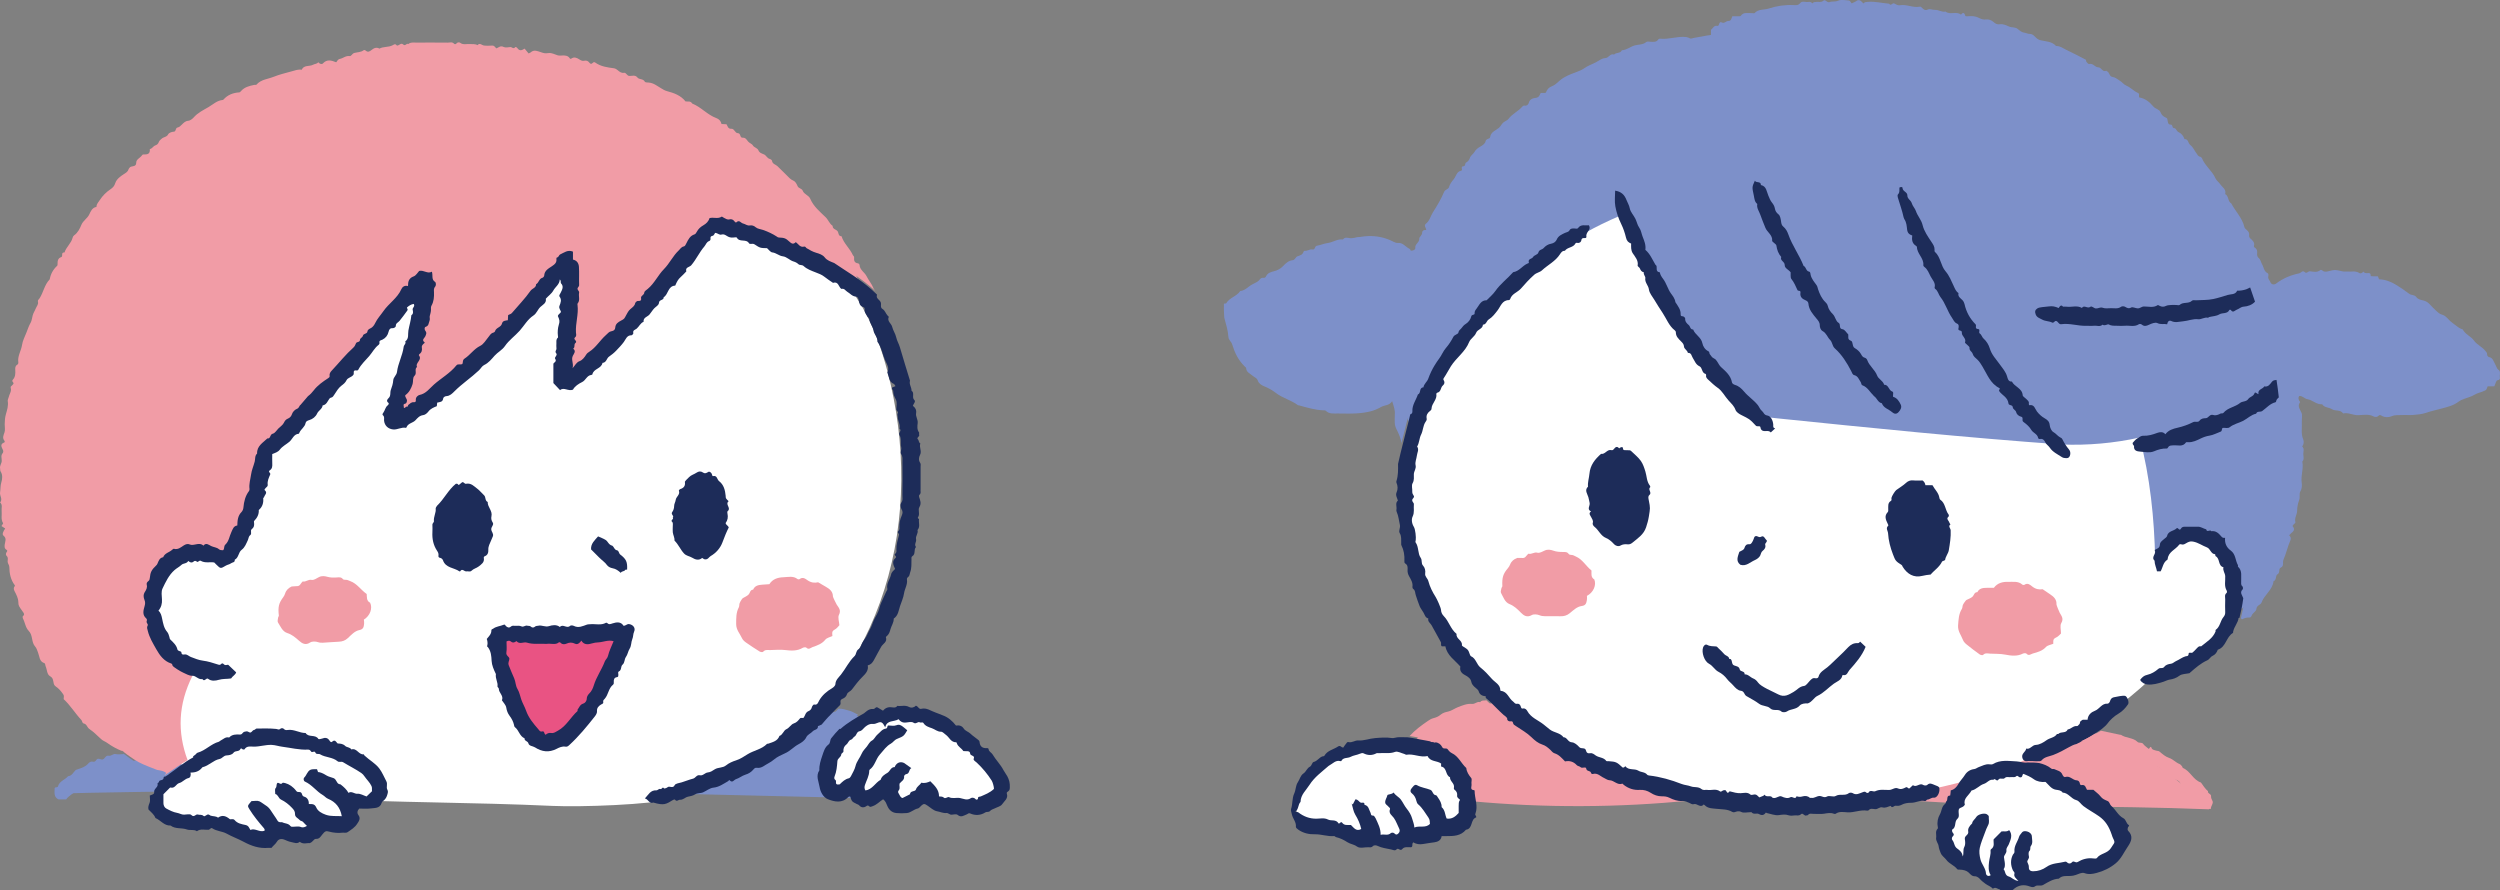 <?xml version="1.0" encoding="UTF-8"?><svg id="_レイヤー_2" xmlns="http://www.w3.org/2000/svg" viewBox="0 0 2049.89 730.06"><rect x="0" y="0" width="2049.89" height="730.06" fill="#808080" stroke="none"/><defs><style>.cls-1{fill:#e95383;}.cls-1,.cls-2,.cls-3,.cls-4,.cls-5{stroke-width:0px;}.cls-2{fill:#7d90c9;}.cls-3{fill:#f19ca6;}.cls-4{fill:#fff;}.cls-5{fill:#1d2c59;}</style></defs><g id="_レイヤー_2-2"><path class="cls-2" d="m168.99,648.55s-111.73,1.47-113.59,2.09c13.6-16.65,35.37-22.08,56.24-27.25,27.29-6.76,46.83,3.65,57.35,25.16Z"/><path class="cls-2" d="m558.68,650.93c38.36-16.12,74.61-36.93,109.61-59.43,6.05-3.89,12.44-7.96,19.62-8.3,7.01-.33,13.66,2.96,19.63,6.64,24.66,15.19,44.04,38.78,54.17,65.92l-203.03-4.82Z"/><path class="cls-4" d="m151.28,628.89c-41.89-33.8-58.79-92.72-56.13-146.48,2.26-45.77,20.52-89.09,39.85-130.65,9.93-21.34,20.3-42.66,34.35-61.55,13.84-18.6,30.99-34.5,48.95-49.16,61.5-50.2,135.03-87.46,213.67-98.31,78.65-10.85,162.45,6.37,225.48,54.65,19.41,14.86,36.85,32.65,49.22,53.74,9.69,16.53,16.11,34.79,21,53.32,15.36,58.33,15.68,121.02-2.41,178.56-18.09,57.54-55.04,109.55-105.35,142.81-19.93,13.18-41.92,23.44-65.19,28.86-22.71,5.29-78.51,7.2-101.8,6.12-130.02-6.01-260.41,1.34-301.62-31.92Z"/><path class="cls-1" d="m512.75,518.38c-32.37,3.71-65.19,3.47-97.5-.69-1.86-.24-3.92-.45-5.44.64-2,1.43-2.1,4.31-1.96,6.77,1.27,21.39,6.38,42.54,15.03,62.15,4.92,11.17,13.23,23.26,25.43,23.41,8.8.11,16.26-6.22,22.3-12.63,21.18-22.47,36.22-50.68,42.15-79.65Z"/><path class="cls-3" d="m153.84,623.38c-8.59-23.25-7.75-45.82,3.98-69.29,4.15-8.3-28.83-20.14-30.62-29.24-3.79-19.18-7.07-40.91,4.4-56.75,12.24-16.9,37.69-19.7,56.73-11.16,12.5-22.63,21.84-47,27.67-72.19,1.09-4.69,2.07-9.48,4.29-13.75,2.61-5.03,6.76-9.05,10.81-13.01,40.98-40.05,78.76-83.37,112.87-129.41,3.22,7.66,1.38,16.4-.5,24.49-7.26,31.23-14.53,62.47-21.79,93.7,54.07-34.87,102.1-79.08,141.85-132.85,2.47,32.35,2.15,64.91-.95,97.21,51.88-30.82,82.84-86.92,129.8-126.48,41.61,10.16,81.09,28.98,115.04,53.08-37.04-86.93-119.92-148.71-210.06-177.07-88.97-27.99-187.86-26.22-273.95,9.64S65.31,176.86,35.41,269.1C-3.29,333.55-.84,415.72,21.35,487.55c9.72,31.48,23.3,62.42,45.14,87.08,21.84,24.66,52.9,42.53,87.35,48.75Z"/><path class="cls-2" d="m687.46,581.18c-.61.6-1.23,1.21-1.83,1.83-1.3,1.35-2.51,2.74-3.86,4.03-2.18,2.09-4.1,4.39-6.06,6.67.13.02.25.05.36.11,3.19,1.9,6.38.78,9.52.95,1.48.08,2.35.71,3.21,1.56,4.57-3.96,9.68-7.16,14.89-10.18-2.51-1.24-5.03-2.91-7.79-3.54-2.57-.58-5.05-1.79-8.44-1.44Z"/><path class="cls-3" d="m716.07,236.06c-1.29-3.37-3.88-6.22-5.47-9.5-1.62-3.35-5.62-5.16-5.82-9.37-.02-.46-.78-1.21-1.26-1.26-3.04-.37-3.4-2.39-3.17-4.82.1-.99-.79-1.35-1.1-2.03-2.45-5.51-7.46-9.47-9.23-15.38-2.82.02-2.22-2.73-3.27-4.13-1.21-1.61-4.17-1.61-4.02-4.41-2.64-1.7-3.5-4.84-5.67-6.96-4.73-4.63-10.02-8.87-12.67-15.18-1.29-3.08-5.05-3.55-6.19-6.62-.73-1.96-3.44-1.87-4.19-3.73-.78-1.92-1.86-3.91-3.6-4.6-2.46-.97-3.81-2.93-5.55-4.54-2.57-2.39-4.9-5.03-7.5-7.38-1.52-1.37-4-1.66-4.35-4.33-.08-.58-1.09-1.3-1.78-1.47-2.19-.54-2.91-2.87-4.68-3.7-1.86-.86-3.78-1.12-4.73-3.48-.72-1.77-3.46-2.27-4.32-3.71-1.11-1.84-3.12-2.06-4.28-3.64-.98-1.34-1.99-3.09-4.33-2.92-2.43.18-1.23-3.68-3.93-3.73-2.38-.05-2.76-3.74-5.27-3.59-2.85.17-2.98-2.11-3.97-3.69-1.39-.07-2.78-.14-4.1-.21-.61-2.53-2.01-4.03-4.23-4.84-7.39-2.68-12.54-9.1-19.83-11.95-1.27-2.32-3.56-1.44-5.46-1.73-3.83-4.88-9.32-6.89-15.1-8.41-2.1-.55-3.42-1.5-5.12-2.49-3.08-1.79-5.96-4.27-9.92-4.56-.94-.07-2.88,0-3.26-.74-1.33-2.63-4.57-1.51-6.08-3.46-1.93-2.48-4.59-.97-6.9-1.29-1-.13-1.31-.88-1.93-1.34-.62-.47-.99-1.36-1.99-1.18-2.27.4-3.72-.77-5.36-2.18-.66-.57-1.86-1.38-3.02-1.53-5.4-.71-10.8-1.4-15.4-4.72-.75-.54-1.49-.29-2.11.4-.88.97-1.81.83-2.53-.14-1.09-1.47-2.47-2.18-4.24-1.72-1.78.46-3.12-.48-4.43-1.3-1.98-1.24-4.01-1.98-6.04-.56-1.14.8-1.42-.06-1.76-.52-1.42-1.94-3.81-1.95-5.57-1.93-1.47.02-2.64.29-4.29-.2-2.36-.71-4.62-2.16-7.38-1.76-3.1.45-4.02-.07-6.08-.71-2.77-.87-5.68-2.44-8.45.13-.22.21-.56.29-1.72.87-.98-1.19-2.13-2.59-3.27-3.97-1.97,1.25-3.89,2.29-5.74-.16-.49-.65-1.48-1.58-1.96-1-1.51,1.85-2.68-.24-4.01-.11-1.84.19-4.04.67-5.5-.09-2.58-1.34-4.02.44-5.88,1.18-1.13-.78-1.6-2.4-3.4-2.31-2.27.11-4.57.24-6.81-.04-1.79-.23-3.39-2.55-5.34-.31-1.92-1.18-4.07-.7-6.14-.89-2.74-.25-5.64.93-8.23-1.14-.53-.43-1.99-.43-2.77.56-.58.74-1.48.97-2.08.29-1.54-1.75-3.49-.85-5.21-.88-8.67-.11-17.35-.06-26.02-.04-2.17,0-4.45-.43-6.3,1.23-1.44-1.1-2.36,2.05-4.11.35-1.73-1.68-3.22.69-4.89.88-.17.02-.41-.08-.52-.22-1.23-1.58-2.07-.68-3.5.05-3.28,1.67-7.32.83-10.66,2.66-2.51-1.53-4.71-.27-6.51,1.18-1.66,1.35-3.03,1.93-4.71.45-.57-.5-1.33-.6-1.67-.33-2.28,1.79-5.17,1.57-7.73,2.27-1.79.49-2.26,2.77-3.88,2.54-3.09-.43-5.21,1.78-7.72,2.28-2.16.43-2.19,1.79-3.19,2.82-3.78-1.49-7.48-2.83-10.95.98-.78.85-2.75.44-3.74-1.08-1.05,1.55-2.98,1.36-4.24,2.08-3.02,1.7-7.54-.02-9.36,4.13-2.86-.49-5.5.54-8.15,1.28-4.99,1.39-10.07,2.59-14.86,4.51-4.77,1.91-10.37,2.14-14.09,6.44-.28.32-1.17.07-1.76.19-4.04.83-8.03,1.76-10.91,5.09-.38.44-.91,1.02-1.4,1.05-5.12.34-9.59,2.01-13.04,5.96-.12.13-.33.25-.5.27-4.73.37-8,3.68-11.81,5.89-4.23,2.45-8.72,4.63-11.99,8.37-1.27,1.46-3.15,2.69-4.39,2.78-2.67.19-3.94,1.8-5.53,3.29-1,.94-1.82,2-3.42,2.26-1.73.28-1.07,3.18-2.8,3.36-2.03.22-4.1.78-4.94,2.36-1.19,2.22-3.54,1.95-5.03,3.27-.91.81-2.04,1.63-2.45,2.69-.62,1.62-1.36,2.46-3.14,3.06-1.54.52-2.39,2.64-4.35,2.92.46,4.26-2.24,4.56-5.42,4.42-.44-.02-1,.67-1.35,1.14-1.43,1.9-4.36,2.83-4.35,5.6.01,4.13-4.37,2.07-5.6,4.31-.19.34-.54.62-.64.97-.58,2.11-2.19,3.01-3.94,4.12-2.89,1.84-5.99,4.15-7,7.33-.78,2.43-1.99,3.75-3.82,4.97-3.55,2.37-6.5,5.29-8.85,8.9-1.17,1.8-2.8,3.31-2.76,5.68-3.52.52-4.75,3.68-5.9,6.13-1.57,3.37-4.98,5.01-6.43,8.48-1.33,3.19-2.92,6.52-5.98,8.69-.62.44-1.03,1.05-1.25,1.95-1.13,4.61-5.27,7.6-6.65,12.1-3.21-.32-1.03,3.2-2.58,3.73-2.81.96-3.14,3.04-3.12,5.47,0,.58.03,1.39-.32,1.7-3.31,3.03-5.33,6.72-6.1,11.12-4.35,4.41-5.15,10.73-8.43,15.71-.53.8-1.58,1.35-1.24,2.58.6,2.19-1.01,3.7-1.73,5.48-.57,1.41-1.34,2.75-1.98,4.14-1.12,2.46-.95,5.26-2.32,7.72-1.39,2.48-2.35,5.21-3.36,7.9-1.27,3.38-3.12,6.64-3.64,10.23-.69,4.83-3.81,9.12-3.07,14.23.13.92-.21,1.62-.95,2.08-1.69,1.05-1.62,2.68-1.53,4.33.16,2.82.12,5.6-1.97,7.86-1.28,1.38.59,2.17.55,2.98-.05.94-1.52,1.77-2.27,2.72-.2.26-.12.83-.02,1.21.77,2.74-1.17,4.93-1.67,7.41-.2,1.02-.99,2.18-.79,3.33.64,3.7-.54,7.25-1.49,10.58-.8,2.8-.96,5.45-1.02,8.22-.05,2.27.55,4.73-.15,6.76-.88,2.54-1.99,4.72.11,7.1.17.19.03,1.04-.15,1.1-4.23,1.56-2.14,4.07-1.12,6.54.26.63.13,1.8-.31,2.28-1.82,2.01-.69,4.34-.8,6.48-.12,2.21-1.94,3.99-1.32,6.3.2.75-.12,1.49.42,2.32,1.83,2.78,1.37,6.26.57,8.86-.88,2.83-.57,5.52-1.03,8.23-.47,2.79,2.39,5.52.05,8.27,2.19,1.99.95,4.6,1.22,6.92.39,3.34-.83,6.86,1.19,10.06.18.29-.67,1.24-1.33,2.35.9.59,1.93,1.27,3.08,2.03-1.51,1.98-2.76,4.75-1.54,5.73,3,2.4,1.47,4.76,1.14,7.32-.21,1.58-.36,3.31,1.39,4.36,1.26.76.57,1.33-.02,2.24-.45.7-.63,2.07.2,2.83,1.5,1.38.82,3.08.81,4.61-.02,1.68,1.38,2.69,1.39,4.44.05,5.31,1.09,10.47,4.38,14.86.63.84-.09.93-.31,1.34-.73,1.36-.41,2.41.32,3.84,1.38,2.7,2.89,5.44,2.99,8.68.11,3.31.38,3.22,3.49,7.76.5.72,2.27,2.43.23,3.88-.29.21-.26,1.3,0,1.78,1.83,3.37,2.03,7.5,4.87,10.37,1.76,1.78,2.19,3.96,2.69,6.35.44,2.14.81,4.52,2.51,6.39,1.27,1.39,1.73,3.37,2.45,5.16,1.19,2.96.9,7.01,4.97,8.4,1.05.36.77,1.74,1.15,2.58,1.29,2.77.93,6.71,3.76,8.24,3.46,1.87,1.88,5.54,3.82,7.71.63.71,1.61,1.22,2.29,1.8,1.88,1.61,3.5,3.61,4.83,5.71.55.87.09,2.38.09,3.51,5.61,5.18,9.42,11.68,14.52,17.09.71.75.71,2.62,1.84,2.84,2.6.5,2.85,3.04,4.38,4.27,1.68,1.35,3.54,2.49,5.1,4.04,1.58,1.58,3.31,3,4.92,4.55,1.41,1.37,3.37,1.95,4.81,2.99,3.75,2.72,7.68,4.92,11.91,6.62.22-.13.5-.15.74.06.19.16.39.31.58.47.17.06.33.14.5.2.08.03.12.15.14.33,1.74,1.4,3.55,2.69,5.39,3.96,2.14,1.47,4.26,2.97,6.56,4.19,4.89,2.58,10.08,4.38,15.2,6.42,0,0,.01.01.02.01,2.61.49,5.49.64,7.59,2.65-.61.37-1.07.92-1.42,1.52.47-.23.93-.46,1.4-.69,6.08-4.12,10.94-7.58,17.21-11.41-1.63-.95-4.18-1.28-6.79-2.79-2.33-1.35-4.79-2.5-7.04-4.11-2.03-1.45-5.21-1.2-7.8-1.98-2.18-.65-4.26-1.68-6.36-2.59-2.62-1.14-4.84-2.92-7.85-3.57-2.66-.58-4.54-3.27-7.76-3.77-1.8-.28-3.21-2.92-5.83-2.27-.95.24-1.29-.86-1.9-1.35-.94-.75-2.18-2.41-2.7-2.2-2.87,1.15-2.4-2.46-4.46-2.82-1.66-.29-3.48-1.63-4.86-3.18-2.01-2.25-5.05-3.5-6.38-6.46-6.55-2.75-8.63-9.96-13.93-13.96-.25-.19-.22-.73-.4-1.06-1.91-3.52-3.9-6.97-7.42-9.23-.87-.56-.94-1.65-1.35-2.52-2.46-5.19-5.19-10.24-7.88-15.32-.28-.52-.88-1.29-1.29-1.26-1.85.14-1.54-1.07-1.96-2.25-2.23-6.15-4.27-12.44-8.91-17.37-.39-.41-.94-1.02-.88-1.46.73-5.64-4.27-9.57-4.39-14.93-3.6-5.36-3.93-11.96-6.73-17.66-1-2.04-1.78-4.4-1.36-6.88.13-.75.15-1.85-.29-2.31-2.18-2.33-4.38-4.53-2.19-8.04.1-.15-.32-.66-.54-.97-1.13-1.58-.49-4.04-2.62-5.12-.67-.34-.76-1.35-.48-1.59,2.21-1.82.97-3.11-.56-4.38-.7-.59-1.16-1.65-.53-2.05,2.19-1.4-.66-2.18-.29-3.47.36-1.27.22-2.9-.26-4.16-1.55-4.13-2.31-8.32-2.18-12.75.06-1.92.84-4.14-1.19-5.68.71-3.17-2.92-6.34,0-9.5-.53-2.92,1.17-6.11-1.07-8.86-.25-.31-.13-1.3.18-1.6,1.09-1.06,1.38-2.02.06-3.02-1.76-1.34.77-2.04.41-3.47-1.37-5.47-.94-13.11.16-19.08.38-2.04-.88-4.08-1.21-6.17-.35-2.25,3.14-3.73.68-6.04-.91-.85-.89-2.36.06-3.27,1.12-1.07.55-2.29.73-3.44.38-2.34-.9-4.9.98-7.03-2.35-2.2.88-4.13.29-6.31-.49-1.81,1.79-2.95,1.27-5.07-.99-4.02,2.08-7.76,1.17-11.86,2.07-2.43.57-5.51,1.43-8.09,1.31-3.94,1.85-8.01,2.17-12.06.19-2.44.5-4.76,1.78-6.72.82-1.25.96-1.83.01-3.09-1.55-2.05.56-2.07,2.04-2.62,0-1.9.04-3.93-.02-5.95-.03-1.07.28-1.84.98-2.72,1.87-2.34,2.76-5.08,2.79-8.13.01-1.35-.69-2.94.77-4,3.2-2.33.3-7.21,3.93-9.34-.15-.15-.29-.29-.44-.44-.95-.91-.81-1.84.16-2.54,3.7-2.65,1.88-8.07,5.45-10.76-.74-3.67,1.28-5.96,3.57-8.5,1.11-1.23,1.69-3.36,2.59-5.05.56-1.04-.99-1.5-1.01-2.42,1.82-1.93,4.41-3.37,3.54-6.67-.2-.73.34-1.11,1.01-1.18,2.46-.28,2.27-2.69,2.53-4.01.53-2.71,4.02-4.34,2.68-7.63-.05-.12.52-.72.79-.72,2.55.09,2.57-2.15,3.36-3.62,3-5.59,5.28-11.65,9.5-16.47,2.24-2.55,3.17-5.79,5.33-8.39,1.95-2.34,3.47-5.26,5.43-7.44,4.82-5.39,8.16-12.01,13.85-16.65.77-.63,1.4-1.29,1.44-2.52.05-1.21,2.14-.12,2.5-1.95.65-3.27,3.38-5.3,5.63-7.56,2.19-2.19,4.38-4.38,6.57-6.57,2.04-2.04,4.03-4.15,6.15-6.11,2.01-1.87,3.05-4.98,6.41-5.2,1.04-3.29,4.29-4.37,6.52-6.47,4.57-4.31,9.27-8.49,13.93-12.72.58-.53,1.23-.89,1.95-1.26,3.57-1.82,6.91-4,9.22-7.43.63-.93,1.2-1.23,2.29-.25.33.3,2.31-.5,2.81-1.26,2.08-3.17,5.22-5.01,8.29-6.81,3.29-1.93,5.44-6.14,10.17-5.35.12.02.31-.25.43-.42,3.11-4.42,9.33-4.39,12.52-8.73.28-.39,1.05-.63,1.57-.6,3.05.17,4.98-1.88,7.38-3.22,3.12-1.74,5.72-4.45,9.99-4.51,2.54-.03,5.41-1.66,8.07-2.72,4.08-1.62,7.35-4.83,12.28-4.94,2.64-.06,4.75-3.67,7.87-3.15,3.51.59,5.69-2.32,8.86-2.82,1.83-.29,3.75-.9,5.72-.99.38-.02.74-.19,1.46-.38.89-.99,2-2.2,3.09-3.41,2.16,0,4.45.59,6.21-.13,3.13-1.27,6.41-1.56,9.61-2.17,3.63-.69,7.23-1.37,10.54-3.02.72-.36,1.27-.82,2.16-.81,5.36.04,10.3-2.68,15.7-2.46,1.61-1.73,3.75-1.4,5.68-1.17,2.17.25,2.63-4.49,5.45-1.7,1.97-.46,3.99-.78,5.88-1.46.74-.27,1.5-1.01,2.11-.39,2.82,2.84,5.25.34,7.57-.68,1.27-.56,1.98-1.16,3.06.05.64.72,1.49.66,2.08-.1.97-1.22,2.26-.68,3.42-.72,2.27-.08,4.54,0,6.82-.03,2.26-.02,5.33.83,6.59-.31,2.58-2.34,3.91,1.11,6.06.47,1.46-.43,3.12-1.3,4.38-1.19,1.62.14,3.22,1.21,5.08,1.06,1.64-.13,3.48-.47,4.91.09,1.64.64,2.33-2.04,4.2-.55,1.03.82,3.14.19,4.72.47,2.18.39,4.89-2.44,6.64,1.08.17.34,1.56.02,2.36.13,2.12.3,4.47-.92,6.37,1.17.49.54,1.45-.15,2.08-.79.67-.69,1.16-1.76,2.45-1.63,1.59.31,1.88,2.6,3.89,2.52,2.22-.09,4.85-.54,6.59.44,2.1,1.17,4,.76,5.9.66,2.31-.12,4.27,1.3,6.3,1.22,4.08-.16,7.95.76,11.87,1.43,1.18.2,2.22,1.19,3.32-.07,1.94,1.62,4.28-.12,6.6,1.08,4.63,2.4,10.53.6,15.14,3.84.41.29,1.22-.01,1.83.05,3.3.32,7.07-1.28,9.58,2.39.2.29,1.18.11,1.79.07,2.42-.19,4.38,2.11,6.91,1.28,5.38,3.76,12.67,1.94,17.92,6.13.25.2.81-.03,1.22.03,4.98.76,9.34,3.8,14.49,3.91,1.98,2.79,5.39,2.95,8.09,4.4,3.68,1.97,7.43,3.59,11.92,2.72.25,2.55,1.36,3.95,3.84,3.85,2.79-.11,5.4.21,6.56,3.34,2.48-.25,3.1,2.7,5.61,3.04,2.5.34,4.82,2.21,7.15,3.55,3.18,1.83,6.23,3.88,9.45,5.63,1.68.91,3.51,1.7,5.19,2.43,2.06.88,3.11,2.73,4.65,3.49,4.88,2.39,7.98,7.76,13.92,8.28.31.03.81.43.84.71.41,3.42,3.56,4.26,5.8,5.45,3.78,2,5.85,6,9.85,7.6,2.64,1.05,4.97,2.17,6.65,5.03,1.21,2.06,4.73,2.68,5.4,5.75,3.56-.39,3.61,3.95,6.02,4.63,3.74,1.06,4.52,5.02,7.64,6.73,2.56,1.4,4.31,4.04,6.88,5.75,1.97,1.31,3.02,4.07,4.9,5.92,2.57,2.52,5.45,4.77,7.14,8.16.65,1.31,2.18,2.11,3.7,2.84,1.05.51,1,3.35,2.85,3.25,3.03-.17,3.45,2.04,4.56,3.85.92,1.49-.08,4.42,2.16,4.55,3.44.19,1.01,3.71,2.99,4.35,2.43.79,1.83,4.1,4.68,4.95,2.17.64,2.26,3.93,3.63,5.75,1.67,2.22,4.18,3.8,5.18,6.55.92,2.54,3.5,3.7,4.81,5.95.4.69.67,1.23.47,1.82,2.61,1.79,5.25,3.51,7.91,5.23,5.47,3.53,10.9,7.13,16.07,11.09,3.05,2.34,5.96,4.84,8.76,7.46-.71-.89-1.58-1.7-1.98-2.75Z"/><path class="cls-5" d="m754.84,401.72c.06-6.4.05-12.8,0-19.2,0-.98.32-1.98-.32-2.96-1.43-2.2-1.24-4.39-.06-6.71,1.52-3-.97-6.18.18-9.24-1.43-.69-1.01-2.44-2.1-3.52-1.3-1.28,1.82-2.05,1.11-3.72-.22-.53.22-1.41-.08-1.81-1.75-2.34-1.43-5.05-1.11-7.56.38-2.94-1.78-5.35-1.3-8.17.46-2.7-.7-4.66-2.65-6.07.61-1.81,2.52-3.53,1.28-4.67-2.47-2.28.43-5.85-2.38-7.76.12-2.8-2.17-5.24-1.24-8.16-2.8-9.16-5.64-18.32-8.32-27.5-.81-2.79-2.38-5.21-3-8.1-.62-2.9-2.64-5.71-3.26-8.47-.65-2.91-4.45-4.67-2.84-8.23.1-.22-.76-.86-1.15-1.33-1.41-1.65-1.95-3.99-3.95-5.17-2.24-1.32-.74-3.71-1.52-5.57-.86-2.05-3.75-3.01-3.16-5.46.07-.29.1-.56.11-.82-1.37-1.35-2.77-2.66-4.21-3.94-4.83-4.29-10.06-8.14-15.42-11.75-5.1-3.44-10.35-6.65-15.41-10.15-2.77-1.18-5.74-1.95-7.85-4.68-1.66-2.15-4.53-3.04-7.05-3.77-2.86-.84-5.28-2.29-7.76-3.74-.67-.39-.95-1.58-1.92-1.31-3.47.96-4.81-2.17-6.92-3.66-2.08,2.15-3.58,1.19-5.28-.4-2.99-2.8-4.19-3.18-8.7-3.38-.68-.03-1.07-.4-1.57-.73-3.54-2.32-7.37-4.08-11.35-5.48-1.99-.7-4.41-.84-5.88-2.11-1.61-1.39-3.15-1.85-4.96-1.56-2.15.35-3.69-1.22-5.6-1.63-1.77-.38-2.94-3.3-5.41-.93-.44.42-1.16-.22-1.5-.72-1.05-1.54-2.51-2.14-4.24-1.69-1.8.47-3.02-.69-4.45-1.28-.66-.28-1.58-1.16-1.85-.98-3.16,2.15-6.79.21-10.01,1.24-.73,2.74-2.81,4.59-4.96,5.83-2.36,1.36-4.13,2.92-5.38,5.28-.45.85-1.12,1.96-1.92,2.2-3.67,1.11-5.14,4.25-6.61,7.18-.57,1.14-1.19,2.54-2.08,2.68-2.14.35-2.96,2.08-4.23,3.27-4.81,4.5-7.47,10.63-12.18,15.39-4.81,4.86-7.71,11.57-13.17,16.11-1.11.92-2.84,1.98-2.91,3.06-.14,2.19-3.02,2.59-2.65,4.49.74,3.86-3.2,1.41-3.96,3.14-.15.35-.78.56-.82.89-.35,2.5-2.43,3.7-4.03,5.11-1.57,1.39-2.47,3.16-3.37,4.85-1.61,3.01-1.44,3.07-4.18,4.51-2.35,1.23-4.58,2.58-4.8,5.7-.13,1.77-1.13,2.69-3.05,3.02-2.17.37-2.71,1.51-4.73,3.3-4.78,4.24-8.01,10.01-13.48,13.52-1.1.7-1.91,1.28-2.66,2.51-1.26,2.05-3.09,4.4-5.19,5.14-2.78.98-3.54,3.24-5.9,5.88,1.13-4-1.42-6.87.25-10.24.82-1.66,2.93-3.78.23-5.79,1.87-1.05.33-3.46,1.91-4.68,2.1-1.63-2.49-2.93-.28-4.66,1.4-1.1.75-2.71.67-4.03-.44-7.53,2.25-14.86,1.3-22.41-.05-.41-.18-.98.02-1.21,2.32-2.69.67-5.9,1.25-8.79.3-1.47-1.18-2.02-1.28-3.21-.11-1.28,1.38-1.74,1.32-3.21-.2-4.95.14-9.92-.16-14.86-.17-2.77-1.5-5.26-4.9-6v-6.51c-4.28-1.85-7.38.92-10.66,2.38-.81.36-.99,2.31-2.61,2.46-.14.01-.36.71-.31,1.05.44,3.13-1.42,4.54-3.79,6.14-2.72,1.83-6.02,3.5-6.21,7.62-.03.64-.84,1.63-1.47,1.79-2.85.72-2.84,4.11-5.17,5.25.03,3.06-3.18,3.42-4.57,5.4-4.56,6.52-10.19,12.2-15.32,18.27-.87,1.03-2.12.99-3.05,1.72-.08,1.38-.16,2.77-.24,4.16-2.08.35-4.2.28-4.83,2.8-.76,3.06-4.83,3.15-5.68,6.22-.13.48-.82,1.02-1.34,1.14-2.19.5-2.94,2.33-4.22,3.84-2.07,2.45-3.75,5.64-6.58,7.02-5.18,2.52-8.18,7.46-12.82,10.43-1.96,1.25-1.06,3.34-1.91,4.5-1.73.76-3.55-.5-4.84,1.11-5.12,6.37-12.31,10.35-18.35,15.66-3.59,3.16-6.47,7.49-11.83,8.54-1.19.23-3.31,1.83-3.06,4.14.14,1.27-.28,1.95-1.66,1.81-1.93-.2-3.17,1.2-4.48,2.2-.42.32-.14,1.78-1.3,1.46-1.09-.31-1.2,1.81-2.4.81.21-1.12-.95-2.77.78-3.15,1.29-.29,1.37-.79,1.71-1.88.65-2.1-1.66-3.21-1.29-5.17,3.2-2.21,4.9-5.67,6-9.17.67-2.15-.14-5.13,1.56-6.74,2.34-2.2-.43-5.42,2.09-7.25-1.68-3.51,4.61-5.78,1.5-9.54-.11-.14.16-.82.42-1.01,1.93-1.34,2.4-3.22,2.01-5.37-.26-1.45.58-2.25,1.46-3.13.33-.33,1.34-.79.7-1.24-2.6-1.86.09-3.54.57-4.62.81-1.83,1.53-3,.1-4.81-.71-.9-.88-2.83.3-3.19,2.67-.83,2.35-3.07,3.14-4.88.63-1.44-.05-2.94.2-3.89.43-1.69.96-3.32,1.02-5.13.04-1.17-.24-2.3.45-3.52,1.91-3.37,2.16-7.12,2.03-10.94-.05-1.54-.4-3.08.97-4.59.74-.81.89-3.27-.17-3.94-3.11-1.99-1.51-5.22-2.53-8.33-3.62,2.11-6.49-1.56-10.43-.61-1.29,1.35-2.57,3.78-4.47,4.45-4.01,1.41-4.72,4.36-4.69,7.96-2.96-.84-4.7.86-5.44,2.54-3.25,7.39-10.28,11.6-14.71,18.02-2.21,3.21-5.03,6.16-6.69,9.67-.85,1.79-1.96,3.28-3.32,4.08-1.41.83-2.84,1.11-3.13,3.05-.3,2.02-3.23,1.44-3.65,3.32-.35,1.55-2.39,2.03-2.41,3.3-.05,2.4-2.58,1.42-3.27,2.91-.55,1.2-.97,2.49-2.1,3.49-6.38,5.69-11.67,12.41-17.52,18.62-1.33,1.41-2.37,2.7-2.03,4.76.13.81-.28,1.18-1.11,1.73-4.37,2.85-8.73,5.86-11.91,10.03-1.4,1.85-2.89,3.4-4.7,4.75l-6.12,7.14c-1.22.77-1,2.49-2.9,3.23-1.68.66-3.61,2.41-4.32,4.83-.36,1.22-1.64,2.58-2.83,3.06-1.79.73-2.69,1.64-3.54,3.46-.9,1.93-3.05,3.29-4.66,4.89-1.46,1.45-2.75,3.8-4.44,4.14-2.58.53-1.65,4.33-4.51,3.92-3.66,3.56-8.68,6.19-8.42,12.4-1.97,1.76-1.41,4.45-1.96,6.58-.91,3.55-2.48,6.93-2.97,10.57-.53,3.94-1.85,7.8-1.3,11.87.07.54-.06,1.25-.38,1.67-3.06,4.03-4.17,8.67-4.61,13.61-.11,1.27-.68,2.76-1.56,3.64-3.1,3.12-3.32,7.01-3.45,11.05-3.12.35-3.76,3.08-4.81,5.28-1.65,3.44-2.06,7.68-4.89,10.27-1.67,1.53-.53,3.6-2,4.74-1.26-.1-2.34.08-3.47-.91-1.73-1.51-4.25-1.53-6.35-2.57-1.8-.89-4.1-3.06-6.28-.28-3.51-3.42-7.74.7-11.54-1.09-1.19-.56-2.91-.16-4.52.87-2.36,1.51-4.77,3.77-8.15,2.78-.37-.11-1.03.49-1.45.87-2.34,2.14-6.03,2.64-7.31,6.05-3.07.46-3.74,3.11-4.74,5.37-.25.57-.51.9-.94,1.31-3.84,3.67-4.82,5.51-5.27,10.24-.1,1.09-.29,1.96-1.17,2.63-1.04.79-1.73,1.78-1.35,3.15.59,2.13-.5,4.15-1.43,5.57-1.58,2.41-1.32,4.59-.43,6.78.74,1.81.59,3.27.07,5.08-.99,3.45-2.05,7.1,1.33,10.03.79.68.62,1.64.4,2.27-.54,1.48,1.49,2.36.78,3.62-.89,1.57-.28,2.69.11,4.29,1.33,5.54,4.3,10.33,6.96,15.08,2.74,4.87,6.25,9.84,12.22,11.72,1.11.35.79,1.15,1.13,1.77.64,1.18,7.01,5.05,8.68,5.71,2.5.99,4.63,2.67,7.66,2.58,2.86-.09,4.85,3.37,8.12,2.71,1.73,2.7,3.2-1.38,4.64-.25,2.79,2.21,6.22,1.63,8.77.88,3.38-1,6.71-.61,10.15-1.15,1.1-1.86,3.41-2.8,4.15-4.98-2.11-2-4.04-3.84-6.54-6.21-.65-.22-2.44.99-3.76-.6-.63-.75-1.43-.7-2.09.02-.8.86-1.44.71-2.59.34-4.03-1.3-8.13-2.63-12.3-3.15-3.57-.45-6.68-1.82-9.93-3.04-1.61-.61-2.78-2.13-4.73-2.08-1.23.03-2.87.75-3.01-1.8-.05-.93-2.87-.76-3.2-2.22-.82-3.57-3.37-5.79-5.78-8.14-.66-.65-.61-1.39-.83-2.15-.42-1.45-.88-3.06-1.83-4.16-2.68-3.09-3.32-7.04-4.09-10.68-.55-2.6-1.01-4.94-3.06-6.69,2.39-2.92,3.07-5.86,2.9-9.17-.15-3.04-.76-6.55.46-9.06,2.6-5.4,5.18-11.01,9.88-15.13,1.79-1.57,3.95-2.59,5.71-4.28,1.46-1.4,4.34-.82,5.46-3.16.29.21.58.42.88.63,1.1.79,2.39.89,3.31.05,1.19-1.08,1.88-.88,3.1.01.84.61,1.77-1.52,2.99-.8,3.53,2.07,7.47.79,11.05,1.36.7.7,1.28,1.28,1.86,1.86,3.38,3.33,3.35,3.29,7.75.68,1.3-.77,3.01-.94,4.15-1.86,1.07-.86,3.39-.58,3.05-2.92,3.35-1.71,2.92-6.09,5.71-8.16,2.68-1.99,3.7-5.11,5.03-7.85.64-1.32.53-3.06,1.96-4.13,1.74-1.31-.36-3.75,1.34-5,1.71-1.26,2.01-2.92,1.85-4.83-.05-.61-.28-1.5.03-1.82,2.44-2.52,4.03-5.35,3.8-8.98,3.01-2.55,4-5.84,3.64-9.66-.03-.28.64-.57.72-.92.4-1.84,3.17-3.41.54-5.66-.57-.49.36-1.41.94-2,.69-.7,1.67-1.22,1.49-2.48-.43-3.07.9-5.75,2.06-8.43.56-1.3-2.2-2.18-.31-3.43,2.01-1.34,2.08-3.27,1.99-5.39-.11-2.65-.03-5.31-.03-7.91,2.37-.96,4.71-1.62,6.18-3.57,2.11-2.81,5.27-4.31,7.88-6.5,2.57-2.17,3.51-6.28,7.69-6.59.21-.02.4-.62.56-.97,1.25-2.87,4.42-4.47,5.04-7.84.25-1.34,1.55-1.97,3.07-2.4,2.78-.78,5.27-2.88,6.32-5.25,1.17-2.65,4.26-3.76,4.58-6.77,3.24-.5,4.02-3.47,5.63-5.61.36-.48.86-.69,1.52-.84,1.2-.28,1.74-1.33,2.42-2.37,1.7-2.62,3.38-5.5,5.79-7.32,1.78-1.35,3.23-2.44,4.23-4.53,1.04-2.17,4.09-2.3,5.59-4.38.84-1.16-.26-2.49.85-3.46.96-.63,2.57.51,3.26-.84,2.22-4.32,5.84-7.54,8.92-11.12,2.62-3.04,4.45-6.77,7.75-9.25.4-.3.76-1.09.66-1.53-.51-2.12,1.26-2.1,2.37-2.65,2.74-1.36,4.41-3.58,5.07-6.47.41-1.8,1.21-3.07,3.07-2.94,1.57.1,2.91-1.06,2.87-1.76-.12-2.48,2.01-2.9,3.07-4.29,2.12-2.8,4.4-5.49,6.37-8.44.95-1.43-.98-1.91-.02-2.74,1.59-1.38,3.32-2.43,5.29-2.68,1.29,2.22-1.28,3.01-.87,4.82.32,1.44.7,3.32-1.09,4.44-.35,4.29-1.7,8.39-2.44,12.59-.55,3.09.68,6.58-2.57,8.87.89,1.84-1.09,2.84-1.29,4.44-.91,7.11-4.62,13.5-5.48,20.62-.32,2.67-2.9,4.25-3.07,6.77-.19,2.78-1.03,5.43-1.96,7.89-.83,2.21.19,4.79-1.79,6.71-1.08,1.05-2.26,2.44-.19,3.99.59.44.08,1.49-.64,2.05-1.96,1.52-2.16,4.1-3.54,5.96-.53.72-1.05,1.55-.39,2.09,1.62,1.34.8,3.03.99,4.58.5,4.05,3.3,6.6,7.27,7.08,3.7.45,6.95-2.11,10.65-1.3.12.03.38-.22.44-.38,1.23-3.49,5.24-3.48,7.45-5.92,1.54-1.7,3.29-3.77,6.19-4.12,1.62-.19,3.2-1.46,4.33-2.94,1.74-2.3,4.27-3.38,6.9-4.4.11-.95.21-1.93.32-2.9,2.02-.61,4.53-.23,4.9-3.39.1-.86,1.26-1.91,2.76-1.98,2.74-.13,4.72-2.14,6.4-3.83,6.28-6.32,13.75-11.21,20.2-17.32,1.5-1.42,2.49-3.5,4.24-4.33,3.67-1.73,6.04-4.8,8.55-7.62,2.61-2.93,6.18-4.55,8.56-8.02,3.21-4.69,8.15-8.15,12-12.46,3.75-4.21,6.44-9.33,11.35-12.54,2.56-1.67,3.42-4.86,5.65-6.97,1.94-1.84,5.12-3.14,4.46-6.78,2.02-2.28,4.68-4,6.18-6.74,1.67-3.04,5.09-4.93,5.27-9.03,1.35,1.15.45,2.58,1,3.16,2.56,2.68.86,5.28-.22,7.63-.5,1.1-1.65,2.34-1,3.21,2.03,2.72.91,5.14-.07,7.71-.73,1.91.97,3.33,1.28,4.94-.7,1.36-2.34,1.86-2.56,3.38,1.52,3.34,1.62,4.36.7,7.35-.76,2.49-1.02,5.9-.69,8.6.07.61.27,1.55-.03,1.8-1.51,1.26-1.17,2.91-1.19,4.49-.02,1.44-.16,2.91.04,4.33.19,1.34-1.64,2.35-.14,4.02,1.24,1.38-1.65,3.3-1,4.26,1.61,2.38-.51,2.93-1.37,4.13,0,5.78,0,11.56,0,15.94,2.2,2.33,3.72,3.94,5.48,5.81,3.03-2.76,6.66,1.14,10.57-.39,1.54-2.86,4.58-4.8,7.52-6.24,3.01-1.47,3.84-5.32,7.38-5.82.37-.05.99-.22,1.02-.42.88-4.82,7.46-4.65,8.29-9.48,3.26-.2,3.35-3.7,5.27-5.05,2.15-1.51,4.17-3.09,5.95-4.96,2.2-2.32,4.41-4.59,6.34-7.21,1.5-2.04,2.45-5.55,6.23-5.41.51.02,1.63-1.27,1.51-1.7-.69-2.58,1.55-2.72,2.77-3.78,2-1.74,3.01-4.48,5.64-5.6-.41-3.57,3.17-4,4.81-5.92,1.43-1.67,2.49-3.64,3.97-5.15,1.41-1.44,3.73-2.5,3.83-4.5.15-2.82,4.06-1.85,3.85-4.54,3.96-2.36,3.37-9.23,9.44-9.55.17,0,.32-.65.47-1,.96-2.17,2.01-4.23,3.88-5.84,1.71-1.47,3.2-3.2,4.79-4.81-1.05-3.51,2.65-3.41,4.01-5,4.11-4.8,6.65-10.65,10.78-15.43,1.29-1.5,1.72-3.67,3.94-4.46.69-.25,1.25-1.01,1.11-1.98-.21-1.44.23-2.06,1.87-2.35.88-.16,1.49-1.82,1.9-2.38,2.4.23,3.42,2,5.29,1.38,1.64-.55,3.07.32,4.44,1.2,1.54.99,3.2,1.46,5.06,1.26,1.02-.11,2.78-.38,2.99.04,2.12,4.19,7.69.72,10.02,4.67.65,1.11,2.92-.19,4.52.88,4.59,3.08,4.92,3.02,10.25,3.13,1.5,1.28,2.79,3.31,4.29,3.47,3.24.35,5.46,2.82,8.67,3.21,3.27.39,5.66,3.35,8.73,4.22,1.69.48,2.88,1.15,4.06,2.23,1.18,1.09,2.86.21,4.36,1.61,2.61,2.43,6.19,3.72,9.6,5.05,2.49.97,5.15,1.89,7.17,3.53,2.31,1.88,4.81,3.41,7.22,5.11,4.37-1.4,4.5,3.04,6.59,4.78.14.11.38.2.54.16,2.25-.51,3.09,1.55,4.6,2.41,2.32,1.32,3.96,3.78,7.08,3.92,1.24.05,2.08,1.43,2.28,3.12.25,2.11,1.09,4.65,3.16,5.27,1.77.52,1.83,1.28,1.68,2.49-.27,2.2,1.3,3.61,2.13,5.32.42.86,1.5,1.2,1.66,2.43.42,3.29,2.98,5.91,3.43,9.06.49,3.38,3.63,5.67,3.21,9.24,3.39,4.56,4.15,10.26,6.37,15.33,1.28,2.93,3.79,6.23,1.82,9.99,1.41,3.37,1.14,7.72,5.46,9.42.27.11.4.55,1.22,1.75-1.02.43-2.2.94-2.84,1.21-.3,1.65,1.01,2.06.98,2.64-.12,2.7.99,4.87,2.18,7.19,1.22,2.4.41,5.23.36,7.86-.03,1.42,1.89,2.04,1.24,3.16-.75,1.29-.08,2.24-.06,3.36.06,3.22,2.21,6.1,1.37,9.39,2.46,1.72-1.21,3.33-.04,5.19,1.93,3.08.67,6.75,1.47,9.94.54,2.18-1.04,4.31-.05,5.74,1.49,2.15,1.05,4.26,1.07,6.39.08,9.08.1,18.17-.02,27.25-.03,2.11.66,4.26-1.02,6.43-.79,1.03-.74,3.59.34,5.23,1.13,1.72.93,3.33.18,5.05-1.35,3.1-2.29,6.28-1.94,9.73.13,1.23-.02,2.3-1.08,3.29-1.14,1.07,1.05,1.67.73,2.95-1.02,3.98-2.31,7.93-2.13,12.14.05,1.18.28,2.4-.97,3.33-1.55,1.16,1.81,2.1.27,3.4-3.19,2.7-1.89,5.68-.36,9.03-1.21,1.27-2.88,2.5-3.3,4.53-.81,3.97-4.06,7.3-3.07,11.74.2.89-.46,1.43-.81,2.14-1.46,2.89-2.58,5.95-4.03,8.85-1.54,3.09-1.8,6.56-3.59,9.7-1.45,2.55-2.95,5.36-3.92,8.25-1.05,3.13-2.92,5.83-4.19,8.8-1.12,2.61-3.11,4.61-4.21,6.94-.84,1.77-1.29,3.83-2.95,4.91-2.15,1.4-1.66,4.17-3.1,5.52-4.7,4.42-7.31,10.3-11.23,15.26-1.84,2.33-4.45,4.36-4.57,7.95-.03.81-1.13,2.27-2.7,3.19-4.24,2.49-8.09,5.68-10.65,10.19-.78,1.38-1.28,3.94-4.16,3.18-.4-.1-1.61,1.34-1.77,2.2-.31,1.65-1.57,2.76-2.63,3.16-2.76,1.06-2.81,3.83-4.22,5.62-.99.31-2.12-.46-2.95.49-1.43,1.66-2.57,3.28-5.05,4.07-2.26.72-3.53,3.57-6.07,4.72-2.39,1.08-2.86,4.57-5.67,5.51-1.53,4.23-5.46,5.03-9.05,6.32-.36.13-.93-.02-1.14.2-4.36,4.46-10.66,5.3-15.76,8.4-3.08,1.88-6.05,4.01-9.64,5.13-2.89.9-5.85,2.2-8.17,4.08-2.82,2.28-6.41,1.46-9.24,3.23-1.77,1.11-3.44,2.4-5.76,2.59-2.27.18-3.96,2.88-6.4,2.32-2.78-.64-3.49,2.23-5.75,2.78-3.09.75-6.12,2.1-9.25,3.01-2.01.59-5.03.9-5.7,2.27-1.57,3.21-4.21.27-5.88,1.74-.72.64-2.61,1.24-2.84.95-1.44-1.8-1.83.98-2.98.51-1.27-.51-2.31,1.13-3.18,1.08-5.07-.35-6.67,3.66-9.58,6.64,2.94.66,3.53,4.79,6.97,3.39,8.82,2.6,10.4,1.32,16.06-2.12.61-.37,1.46-.55,1.64-.28,1.44,2.06,2.76.04,3.99.11,2.8.17,4.34-2.03,6.46-2.47,2.13-.44,4.29-.85,6.03-1.95,2.11-1.33,4.49-.71,6.74-1.75,2.75-1.28,5.38-3.48,8.29-3.77,4.76-.48,8.24-3.18,12.09-5.33.44-.24.75-1.3,1.27-.7,2.21,2.54,3.55-.45,5.1-.91,2.71-.81,5.03-2.88,7.74-3.69,2.63-.79,4.66-2.05,6.4-4.04.79-.9,1.53-1.88,3.05-1.62,3.9.67,6.51-2.3,9.57-3.77,3.13-1.51,5.61-4.38,8.75-5.84,1.56-.73,3.09-1.56,4.65-2.23,4.26-1.82,7.24-5.39,11.17-7.46,2.64-1.39,5.15-3.19,6.21-5.48,1.25-2.71,3.8-3.24,5.39-5.09,1.33-1.55,4.55-1.2,4.32-4.29.93-.3,2.01-.86,3-1.25,2.36-2.69,4.59-5.46,7.18-7.95,1.39-1.33,2.63-2.76,3.96-4.14,1.33-1.37,2.71-2.68,4.06-4.03.37-.75.49-1.54.28-2.48-.28-1.25.61-2.11,1.43-2.45,1.92-.78,3.25-1.76,3.92-3.91.55-1.75,2.74-2.14,3.96-3.76,2.78-3.66,5.57-7.39,8.92-10.67,2.43-2.38,4.98-5.2,4.11-9.14,2.64-.68,3.84-2.21,5-4.25,2.09-3.67,3.93-7.48,6.08-11.13,1.45-2.47,5.19-3.84,3.81-7.76-.09-.27.75-.89,1.18-1.31,1.46-1.42,2.04-3.18,2.55-5.15.77-2.95,2.85-5.52,2.7-8.78,3.66-2.42,4-6.61,5.17-10.24,1.12-3.46,2.74-6.74,3.28-10.44.55-3.82,3.05-7.27,2.39-11.37-.15-.94.31-1.57.99-2.06,1.29-.94,1.13-2.41,1.6-3.68,1.32-3.52,1.07-7.09,1.13-10.68.02-.99-.32-2.1.77-2.77,2.86-1.75.86-5.41,2.94-7.46-1.8-2.14.57-4.23.05-6.42-.62-2.6,2.06-4.8,1.19-7.53,2.38-2.65.78-5.86,1.21-8.78.09-.62-1.57-.56-.74-1.77,1.74-2.57-.35-5.89,1.04-8.21,1.87-3.13.65-5.63-.23-8.41-.16-.5-.06-1.42.28-1.68,1.47-1.12.88-2.64.89-3.99Z"/><path class="cls-2" d="m112.96,625.9c-2.39-1.26-4.58-2.84-6.81-4.36-1.63-1.11-3.2-2.28-4.74-3.49-.35.16-.63.32-.91.33-1.86.04-3.8.37-5.55-.07-2.27-.56-3.57,1.81-5.71,1.35-2.56-.55-3.16,2.36-4.92,3.02-1.67.63-3.89-1.97-5.53.68-.55.89-1.41,1.52-2.57,1.22-1.9-.49-3.06.58-4.2,1.85-2.17,2.41-5.21,3.29-8.13,4.29-.76.26-1.47.36-2.09.96-1.84,1.77-2.86,4.58-5.97,4.76-2.46,3.04-7.07,3.94-8.24,8.25-.41,1.49-2.46.32-2.77,1.57-.11,3.69-.85,7.38,3.2,9.24h6.25c2.05-3.13,5.6-4.54,8.14-7.11,2.68-2.7,6.01-4.41,9.15-6.4,1.75-1.11,3.84-1.67,5.75-2.54,2.09-.95,4.97-.44,6.35-2.48,1.62-2.4,4.55.02,5.99-2.13,6.23-.9,12.15-3.64,18.67-2.89,1.67.19,3.56.68,5.19-.97.61-.61,2.36-.67,3.26.57.46.63,1.31.69,1.64.43,1.45-1.19,3.08-1.6,4.69-1.62-3.44-1.34-6.85-2.73-10.13-4.46Z"/><path class="cls-3" d="m608.33,491.27c.42-.48.53-.68.7-.78,1.63-1,3.56-1.71,4.81-3.05,1.23-1.31,1.13-3.81,3.7-3.97,1.39-3.3,4.33-3.83,7.43-4.06,1.85-.14,3.7-.25,5.86-.4,2.56-4.08,6.72-5.54,11.53-5.69,3.94-.12,8-1.34,11.58,1.48.37.29,1.38.32,1.73.03,2.56-2.11,4.92-.11,6.5.98,2.97,2.04,5.86,2.3,8.64,1.63,2.41,1.41,4.42,2.61,6.46,3.77,3.11,1.76,5.67,3.88,5.68,7.84,0,.64,2.7,6.04,3.1,6.68,1.62,2.54,3.81,4.56,1.87,8.38-1.12,2.2.15,5.58.35,8.52-.79.87-1.55,1.86-2.47,2.66-1.01.89-2.6,1.4-3.13,2.47-.55,1.11-.14,2.69-.15,3.74-2.12,1.04-4.58,1.5-5.76,2.97-2.76,3.46-6.58,4.75-10.42,6.08-1.6.55-3.15,2.53-5.21.48-.48-.47-2.19-.29-2.97.19-4.49,2.72-9.69,2.37-14.22,1.8-4.31-.54-8.4-.04-12.58.01-1.9.02-4.09-.55-5.68,1.46-.32.41-2.05.2-2.79-.26-3.84-2.38-7.63-4.86-11.32-7.47-1.26-.89-2.54-2.11-3.17-3.46-1.73-3.79-4.81-6.82-4.78-11.64.04-4.77-.15-9.32,2.18-13.68.51-.96.26-2.29.63-3.36.37-1.07,1.06-2.03,1.9-3.37Z"/><path class="cls-3" d="m246.45,478.86c.83-.94,1.51-2.16,1.9-2.07,2.55.54,4.36-1.92,7.16-1.3,1.75.38,4.09-1.26,6-2.28,2.34-1.24,4.9-.84,6.97-.25,2.62.74,5.08.69,7.64.53,1.82-.11,3.63-.47,5.02,1.32.37.48,1.43.67,2.14.61,1.49-.12,2.58.59,3.88,1.06,5.65,2.04,8.64,7.18,13.52,10.58.28,2.46-.37,5.61,2.8,7.14,2.2,4.51.03,10.67-5.11,13.86.07,1.02.34,2.22.19,3.37-.31,2.39-.37,4.52-3.94,5.22-3.75.74-6.58,3.95-9.38,6.56-2.2,2.05-4.57,2.87-7.48,2.98-4.32.16-8.64.59-12.96.81-1.34.07-2.6.04-4.05-.46-1.93-.67-4.88-.77-6.44.28-3.76,2.52-6.57.8-9.01-1.37-2.99-2.66-5.79-5.11-9.81-6.4-3.93-1.26-5.47-5.43-7.56-8.67-.61-.94-.03-2.68.12-4.04.06-.54.65-1.08.6-1.57-.81-7.14-.08-10.14,3.63-15.13.67-.91,1.2-1.98,1.54-3.06.88-2.77,2.8-4.5,5.36-5.69l3.91-.26c1.29.05,2.44-.17,3.4-1.76Z"/><path class="cls-5" d="m406.63,552.74c-1.84-3.81-3.36-7.34-3.53-10.85-.2-4.09-.5-7.85-3-11.21-.25-.34-.94-.32-.58-1.33.58-1.63.08-4.4-.39-5.44,1.61-2.07,3.85-3.93,3.77-6.98-.03-1.09.86-.98,1.44-1.42,2.58-1.97,5.8-2.02,8.59-3.23,1.3-.56,1.36.51,1.74.89,1.32,1.34,2.75,1.92,4.23.59,1.12-1,2.31-.66,3.46-.62,1.78.07,3.55-.37,5.35.5,1.52.73,3.02-1.14,4.78-.58.91.29,1.93-.14,2.81.75.93.95,2.36.94,3.26.09.9-.85,1.84-.6,2.78-.84,2.98-.74,5.66,1.39,8.97.3,2.49-.81,6.04-1.47,8.77.76,2.44-2.89,5.73,1.61,8.35-.95.53-.52,2.18-.43,2.99-.01,3.95,2.04,7.4.19,10.97-1.06.73-.26,1.58-.16,2.38-.25,4.36-.48,8.92,1.16,13.12-1.21.24-.14.85.04,1.08.27,1.4,1.43,2.64.76,4.28.24,3.3-1.05,6.8-1.62,9.02,1.94,1.89.1,2.77-1.71,4.72-1.35,3.19.58,5.34,3.2,3.94,6.24-.91,2-.6,4.11-1.51,6.19-1.01,2.32-.55,5.21-2.18,7.79-1.27,2-1.52,4.69-3.03,6.76-1.37,1.88-.78,4.6-2.77,6.29-1.66,1.41-.53,4.4-3.05,5.58-.95.44-.27,1.89-.37,2.88-.08.81.07,1.59-1.12,1.76-2.34.33-2.75,2.02-2.63,4.02.05.8.11,1.6-.65,2.21-3.71,2.94-3.73,8.07-6.73,11.46-.58.66-1.57,1.31-1.29,2.55.36,1.6-.84,1.63-1.89,2.29-1.79,1.13-3.45,2.67-3.19,5.46.13,1.33-.83,2.99-1.75,4.15-6.5,8.27-13.17,16.39-20.94,23.53-.96.88-1.8,1.57-3.19,1.32-2.68-.48-5.12.71-7.28,1.81-6.29,3.19-11.95,2.46-17.75-1.25-1.74-1.11-4.76-1-5.31-3.21-.52-2.11-3.48-1.84-3.15-4.18-4.11-1.71-4.61-6.54-7.81-9.03-.72-.56-.73-1.3-.91-2.11-.6-2.64-1.89-5.05-3.5-7.19-1.59-2.11-2.4-4.27-2.83-6.93-.34-2.11-2.3-3.95-3.54-5.91,1.62-3.8-2.58-6.07-2.54-9.49,0-.65-1.2-1.38-1.11-1.95.57-3.3-1.86-6.14-1.31-10.02Zm41.52-24.78c-5.4-.4-10.81.65-16.25-1.06-2.56-.8-5.91,1.8-8.41-1.23-.03-.03-.55.34-.84.53-1.33.89-2.53.88-3.81-.24-.99-.86-2.2-.67-3.53.02,0,2.99.38,6.12-.11,9.1-.44,2.67,2.53,3.3,2.47,5.17-.06,1.75-1.43,2.99-.47,5.41,1.4,3.53,2.87,7.08,4.41,10.55,1.27,2.85,1.04,6.02,2.73,8.79,1.57,2.57,2.1,5.74,3.09,8.58,1.09,3.14,2.8,5.92,3.85,8.93,2.11,6.11,6.08,10.79,10.16,15.48.75.86,1.4,2.24,2.94,1.79,2.39-.69,1.4,2,3.09,2.7,1.06-1.13,2.68-1.77,4.55-1.45,2.13.35,3.73-.97,5.41-1.87,6.96-3.76,10.43-11.05,16.1-16.12.21-.18-.15-.93.06-1.19,1.4-1.74,1.9-4.13,4.66-4.93,1.36-.4,2.87-1.97,2.88-4.28,0-1.36,1-3.01,2.04-4.01,1.93-1.85,3.04-4.38,3.68-6.53,2.11-7.06,6.53-12.97,9.07-19.78.59-1.58,2.13-2.48,2.61-4.52.97-4.13,2.99-8.02,4.58-12.03-4.41-1.33-8.4.75-12.53.96-1.73.09-3.4.26-5.19.83-2.85.91-6.54,1.5-8.71-2.27-1.33,1.88-3.06,3.55-5.15,2.54-2.56-1.24-4.59-1.18-7.14-.03-1.16.52-3.25.86-4.57-.61-.5-.56-1.3-.73-1.63-.45-2.71,2.3-5.89.71-10.05,1.2Z"/><path class="cls-5" d="m355.81,427.62c-.47-4.06,1.89-7.11,1.43-10.61-.07-.5.7-1.94,1.25-2.46,5.69-5.44,9.07-12.85,15.25-17.84.13-.1.39-.04.63-.06.73-.19,1.03.46,1.79,1.09.87-.73,1.84-1.54,2.75-2.3,1.48-.51,1.84,1.52,3.28,1.23,4.08-.83,6.6,2.12,9.36,4.21,1.96,1.48,3.47,3.53,5.31,5.17,1.71,1.52.59,4.51,3.04,5.56-.18,4.22,4.12,7.23,3.07,11.76-.39,1.67-.08,3.39,1.06,5.11,1.2,1.82-1.38,3.48-1.21,5.61.16,2,2.12,3.53,1.31,5.66-.47,1.25-1.06,2.45-1.56,3.68-.93,2.32-2.27,4.5-2.16,7.15.1,2.41-.35,4.55-2.97,5.54-.62.23-.85.83-.73,1.48.67,3.54-2.1,5.2-4.2,6.86-1.76,1.39-4.22,1.83-5.93,3.56-1.1,1.11-2.74.23-4.11.49-1.73.34-3.44-2.9-5.18-.02-.06.09-.45.1-.59,0-4.43-3.14-11.33-2.64-13.52-9.18-.27-.8-1.37-1.74-2.2-1.86-1.5-.22-1.58-1.02-1.44-2.08.2-1.5-.41-2.62-1.22-3.84-3.03-4.58-4.06-9.69-3.77-15.14.11-2.06.07-4.12,0-6.18-.04-1.02.8-1.34,1.26-2.58Z"/><path class="cls-5" d="m577.65,458.59c-1.06-.39-1.82-1.16-1.88-1.11-2.83,2.4-5.74,1.33-8.27-.21-2.14-1.3-4.71-1.36-6.68-3.49-2.99-3.24-4.56-7.42-7.73-10.45.17-2.41-1.13-4.51-1.43-6.81-.18-1.42,0-2.88-.04-4.32-.04-1.41.39-3.46-.35-4.09-1.99-1.68,1.53-2.3.36-3.53,1.45-1.67-1.91-2.79-.43-4.74.98-1.29,1.57-3.21,1.55-4.84-.02-1.91,1.1-3.36,1.29-5.05.32-2.75,3.89-4.34,2.6-7.64-.1-.25.68-1.12,1.18-1.28,2.92-.9,4.23-2.7,3.76-5.81-.1-.68,2.32-2.85,3.46-4.01,1.71-1.74,4.07-2.26,5.94-3.54,1.99-1.36,3.7-1.43,5.5-.19,1.95,1.34,3.3-.08,4.82-.77,1.34.28,2.14,1.17,2.49,2.33.18.59.33,1.48.82,1.36,3.5-.85,3.28,2.81,4.99,4.11,3.82,2.91,4.96,7.32,5.39,11.92.07.78.01,1.67.38,2.3.5.85,1.35,1.49,2.05,2.21-2.89,2.47,1.54,5.08-.14,7.56-.23.33-.74.55-.83.89-.13.52-.09,1.13.03,1.66q1,4.47-1.5,7.83c.2,1.57,1.95,1.98,2.58,3.56-2,3.9-3.63,8.16-5.25,12.44-1.75,4.61-5.23,8.59-9.62,11.08-1.48.84-2.18,3.19-5.06,2.64Z"/><path class="cls-5" d="m502.05,447.44c1.66,1.29,1.61,3.35,3.89,3.79,1.63.31,1.35,2.51,2.7,3.53,4.93,3.74,5.86,6.08,5.56,12.28-.53.09-1.45,0-1.6.3-.75,1.48-2.8.69-3.59,2.39-2.01-1.81-4.05-3.36-6.85-3.82-1.59-.26-3.5-1.24-4.41-2.51-1.84-2.56-4.46-4.18-6.57-6.37-2.13-2.21-4.34-4.35-6.53-6.54-.31-4.76,3.01-7.47,5.75-10.67,2.18,1.01,4.39,1.75,6.28,2.98,1.85,1.2,2.33,3.93,5.37,4.65Z"/><path class="cls-4" d="m147.55,672.38c-11.15,1.31-21.53-11-18.34-21.77,1.9-6.43,7.34-11.11,12.71-15.13,23.68-17.74,51.98-30.32,81.55-31.49,29.56-1.17,60.29,10.14,78.94,33.11,3.19,3.93,6.16,8.85,4.98,13.77-2,8.33-13.17,9.62-21.73,9.1,1.89,4.09,2.44,8.78,1.55,13.19-9.18,4.07-19.89,4.56-29.4,1.34,1.64,3.06-.4,7.06-3.45,8.71-3.05,1.65-6.72,1.55-10.17,1.23-7.24-.67-14.41-2.1-21.36-4.25.26,5.8-6.13,10.06-11.93,9.95s-11.08-3.16-16.28-5.76c-15.63-7.83-33.09-13.64-47.06-12Z"/><path class="cls-5" d="m316.87,640.79c-1.89-3.55-3.4-7.39-5.79-10.58-3.28-4.38-8.31-6.99-12.26-10.75-.26-.25-.42-.97-.56-.95-4.14.57-5.68-5.47-10.15-3.99-1.17-1.91-3.79-1.66-4.95-2.79-1.91-1.88-3.82-1.99-6.07-2.09-.46-.02-.93-.78-1.31-1.26-1.13-1.43-2.1-1.47-3.5-.16-.74.7-1.39.11-2.11-1-1.51-2.33-3.44-2.68-6.27-1.56-1.05.41-2.64.58-2.84.24-2.44-3.99-8.09-.94-10.45-4.86-4.97.05-9.37-3.15-14.47-2.52-1.13.14-2.38.38-3.38-.84-.68-.82-2.24-.7-2.8-.17-1.34,1.27-2.21.32-3.52.18-5.3-.55-10.67-.36-16.02-.32-.66,0-1.27,1.03-1.97,1.13-1.43.2-1.79,1.72-2.86,2.08-1.22.41-2.17-1.2-3.66-.86-.99.23-1.94.15-2.69,1.05-.62.74-1.2,1.59-2.46,1.52-3.21-.17-6.44-.22-8.89,2.44-2.93-.82-4.77,1.42-7.02,2.5-.52.25-.92.83-1.45.98-6.42,1.76-10.94,7.19-17.36,8.96-.7.19-1.21,1.04-1.82,1.57-.64.56-1.29,1.04-1.94,1.46.26.27.31.73-.11.95-7.2,3.79-13.34,9.16-19.98,13.81-.04.15-.13.29-.28.37-.32.16-.64.31-.95.47-.41.28-.81.56-1.23.83-.2.13-.4.12-.55.03-.3.14-.6.29-.9.43-.06.25-.11.5-.13.71-.26,2.69-3.54,1.14-3.83,3.34-.07.49-1.28,1.03-1.19,1.3.99,3.07-3.08,4.06-2.72,7.04.23,1.88-2.02,2.12-3.61,2.83,0,1.97.57,4.24-.15,5.98-.79,1.93-1.4,3.61-.88,5.49,2,2.18,4.46,3.77,5.68,6.93,4.46,2,7.26,6.48,12.38,6.18,3.99,3.08,9.09,1.64,13.51,3.27,2.46.91,5.59-.35,8.11,1.39,2.9-2.18,6.25-1.02,9.4-1.17,1.33-.07,2.01-2.04,3.16-1.25,3.62,2.49,8.24,2.4,11.8,4.39,4.55,2.53,9.43,4.26,13.98,6.71,6.33,3.41,12.92,5.68,20.26,4.96.82-.08,1.65-.01,2.59-.01,1.26-1.74,3.15-2.93,4.34-4.93,1.44-2.44,3.71-2.78,6.3-1.74,1.77.71,3.43,1.55,5.45,1.92,2.49.45,4.72,1.79,7.06-.2,2.88,2.36,6.18.76,8.08,1.1,2.9-.9,3.24-3.62,5.35-3.51,2.61.14,3.62-1.81,4.8-3.28,2.45-3.03,3.08-3.49,6.01-2.62,2.95.87,7.63,1.29,10.38.86,1.57-.25,3.18.51,4.73-.55,2.83-1.94,5.86-3.82,7.66-6.68,1.24-1.96,3.27-4.33,1.07-7.24-1.33-1.76-.87-3.74.72-5.34,3.1,0,6.25.34,9.28-.09,3.46-.49,7.74.14,9.12-4.74.25-.87,1.39-1.48,2.12-2.21,1.29-1.29,2.01-2.66,2.52-4.57.44-1.65.75-2.4-.12-4.08-.95-1.85.45-4.4-.68-6.52Zm-16.32,12.28c-2.43-.79-5.05-2.45-7.5-2.23-2.48.22-4.7-2.47-7.32-.73-1.4-2.62-3.82-4.87-6.46-6.91-.28-.21-.76-.13-1.13-.25-2.37-.78-2.07-3.88-4.66-4.94-1.93-.78-4.07-1.08-5.89-2.24-2.96-1.88-5.11-2.64-6.81-2.73-.26-.72-.52-1.43-.85-2.34-1.83.13-3.84-.22-5.37.49-2.63,1.22-3.11,4.54-5.21,6.49-.52.48-.7,2.57.75,3.22,5.72,2.56,9.29,7.93,14.62,11.03,1.5.87,2.54,2.35,4.31,3.07,6.11,2.51,9.93,7.05,11.23,14.24-4.44-.34-8.66.36-13.05-1.16-3.43-1.19-6.59-2.99-7.85-5.91-1.38-3.21-3.4-2.84-6.16-2.91.22-2.81-1.21-5.34-3.67-5.99-2.23-.59-1.47-2.55-2.78-3.48-1.23-.87-2.66.3-3.79-1.21-2.67-3.54-5.87-5.6-9.05-6.46-.76-.21-2.05-.49-2.33-.13-1.47,1.86-2.69-.43-4.04-.05-1.29,1.08-.27,2.94-1.57,4.33-.84.89-.24,3.13-.28,4.76,2.44.61,2.57,3.53,4.7,4.57,3.42,1.65,6.37,3.97,8.99,6.76,1.44,1.52,2.61,2.82,2.52,5.21-.1,2.52,2.66,3.4,4.08,5.05.53.62,1.8.48,2.51,1.35.91,1.11,2.02,2.06,3.19,3.24-1.71.93-3.1,1.7-5.28.79-1.58-.66-3.66-.09-5.52-.14-.97-.03-2.06.38-2.83-.64-1.7-2.25-4.6-1.87-6.78-3.07-2.48.32-3.27-.49-3.76-1.33-1.57-2.71-3.54-5.16-5.15-7.79-1.3-2.12-2.65-3.52-4.77-4.83-1.61-.99-3.26-2.41-4.92-3.16-1.71-.77-4.03-.17-6.47-.17-.33.38-.87,1.01-1.4,1.63-1.9,2.23-1.79,2.59-.22,5.12,3.43,5.53,7.55,10.53,11.78,15.43.42.48.76.92.57,2.08-3.95,1.72-7.77-2.42-11.63-.62-1.13-1.84-1.45-3.53-4.07-4.08-3.05-.64-6.57-1.21-8.83-3.98-.6-.73-1.32-.83-2.17-.78-.62.04-1.45.27-1.82-.03-2.99-2.46-6.06-3.76-9.64-1.2-1.82-1.41-4.12-.97-6.13-1.66-.52-.18-.84-.69-1.5-.88-1.79-.5-3.04,2.22-4.32,1.09-1.53-1.34-3.12-.6-4.55-1.1-1.85-.63-3.06,2.81-5.41.35-.99-1.04-3.92-.33-5.97-.26-2.02.07-3.68-1.14-5.65-1.46-3.12-.51-6.14-2.06-8.97-3.61-1.39-.76-2.26-2.51-2.27-4.34-.03-2.47,0-4.93,0-7.34,1.38-1.38,2.68-2.7,4.01-4,.57-.56,1.37-1.61,1.8-1.49,3.62,1.04,4.54-2.98,7.11-3.65,2.89-.75,4.61-3.45,7.62-4.1,1.66-.36,2.13-2.31,1.67-4.56,3.76.15,7.06-.92,9.44-3.92.13-.16.27-.39.44-.43,5.18-1.2,8.85-5.73,13.88-6.73,2.4-.47,3.21-2.76,5.72-2.93,1.85-.12,4.45-.37,5.79-2.21,1.45-2,4.49-.56,5.63-3.01.56-1.19,1.12-.18,1.74.19.42.25,1.44.29,1.6.05,1.95-3.11,5.02-2.22,7.78-2.22,4.83,0,9.45-1.59,14.36-1.44,3.08.09,5.82,1.13,8.76,1.5,7.08.9,14.06,2.74,21.28,2.37,1.26-.06,1.92.77,2.43,1.55.96,1.46,2.75-1.09,3.6.98.67,1.64,2.71.67,3.74,1.3,4.48,2.75,10.23,2.21,14.37,5.71,1.33,1.13,3.09-.1,4.61.84,4.91,3.03,10.13,5.57,14.9,8.83.99.67,1.85,1.65,2.52,2.65,1.84,2.73,4.37,4.94,5.8,8.01.67,1.44.21,2.79.44,4.23-1.45,1.4-2.94,2.83-4.47,4.31Z"/><path class="cls-4" d="m681.6,653.23c-6.73-17.09-1.45-37.72,11.37-50.87,12.82-13.15,32.16-18.99,50.43-17.15,18.28,1.84,35.4,10.83,51.6,26.32,8.93,7.2,16.73,15.8,23.02,25.4,1.46,2.23,2.88,4.62,3.08,7.28.25,3.26-1.39,6.4-3.49,8.91-6.82,8.17-18.42,11.17-28.98,9.86-10.56-1.31-20.29-6.34-29.33-11.96-3.53,5.81-9.54,10.06-16.2,11.45-1.92.4-3.98.56-5.77-.22-5.43-2.35-4.43-10.37-7.32-15.53-4.09.78-7.35,3.77-11.04,5.72-3.68,1.95-8.89,2.55-11.48-.72-2.29-2.89-1.57-7.72-4.57-9.87-5.59,5.53-12.73,9.48-20.39,11.28-1.36-1.53-2.14-3.56-.95.09Z"/><path class="cls-5" d="m825.9,636.41c-.9-1.66-2.18-3.17-3.07-4.88-2.41-4.66-6.3-8.45-9.01-13.01-.9-1.52-3.01-2.14-3.22-4.26-.06-.62-.67-.88-1.37-.83-3.61.23-5.75-1.31-6.04-5.06-.09-1.17-1.13-1.68-1.86-2.31-1.77-1.53-3.84-2.73-5.47-4.38-1.71-1.73-4.3-2.22-5.67-4.33-1.51-2.32-3.77-2.85-6.33-2.42-2.98-3.81-6.51-6.85-10.86-8.39-1.99-.71-3.88-1.65-5.87-2.29-3.85-1.24-7.25-4.2-11.78-3.05-1.95.5-2.36-2.02-4.37-2.56-1.45,1.51-3.64,2.08-5.69.99-3.15-1.69-6.4-.37-9.56-.86-1.11,1.73-2.9,1.42-4.44,1.19-3.05-.46-5.48.56-7.26,2.78-1.73-1.03-3.05-1.83-4.37-2.61-1.66-.99-2.13,1.44-3.79,1.21-3.58-.49-6.71,3.13-7.4,3.52-6.68,3.81-13.42,7.61-19.21,12.73-.29.26-.64.18-.87-.03-2.37,2.46-4.68,4.97-6.77,7.73-1.28,1.69-.5,3.86-2.42,5.3-2.91,2.17-3.81,5.69-4.96,9.04-1.34,3.93-2.62,7.8-2.41,12.01-3.11,4.61-.46,9.35.23,13.8.61,3.94,3.11,8.45,6.77,9.88,5.39,2.1,11.61,3.56,16.63-1.71.51-.53,1.06-.49,1.66-.51,1.34,4.05,1.3,4.13,5.31,6.12.68.34,1.47.47,2.02,1.09,1.75,2,3.78,2.14,5.89.7.78-.53,1.48-.81,2.11-.1,1.07,1.19,1.79.53,3.06.11,3.45-1.15,5.78-3.91,8.62-5.67,2.1,1.59,2.66,3.67,3.52,5.64,1.47,3.38,3.99,5.36,7.33,5.67,2.87.26,5.8.29,8.66,0,3.28-.35,5.69-3.1,8.98-3.75,1.03-.2,1.84-1.49,2.75-2.28,2.1-1.82,2.59-1.77,5.12-.08,2.57,1.72,5.09,4.2,7.91,4.66,2.51.41,4.95,1.68,7.49,1.43,1.8-.18,2.74,1.53,4.46,1.36,1.63-.17,3.87-.68,4.82.14,2.93,2.51,5.23.41,7.67-.46.86-.31,1.36-1.27,2.59-.71,4.26,1.9,8.59,1.63,12.45-.8,1.34-.84,2.85,0,3.88-1.19,1.08-1.24,2.72-1.51,4.01-2.2,1.97-1.05,4.74-1.58,5.85-3.24,1.75-2.63,5.33-4.75,3.91-8.89-.33-.97.7-1.46,1.29-1.9,1.17-.88,1.14-2,1.19-3.26.12-3.24-.49-6.09-2.12-9.07Zm-21.66,16.6c-1.02.46-2.41-.16-2.37,1.84.02.81-1.42,1.09-1.91.47-1.14-1.43-3.03-1.49-3.88-.89-3.15,2.19-5.99.46-8.97-.09-2.95-.55-5.99.77-9.01-.73-.93-.47-2.93,1.56-4.07.49-1.25-1.17-2.59-.87-4.07-1.07.06-5.43-3.43-8.73-7.14-12.43-2.12.99-4.53,1.86-7.31,1.16-1.26,2.04-3.64,2.96-4.47,5.56-.67,2.09-4.7.76-4.9,3.94-2.05,1.03-4.1,2.07-6.12,3.09-1.82-.5-2.12-2.11-2.95-3.41-.8-1.26-.98-1.85-.01-3.1,1.19-1.54.15-3.56.52-5.32,1.38-1.89,4.16-2.83,3.73-5.95-.07-.52.91-1.65,1.52-1.73,3.37-.48,2.05-3.73,4.42-5.02-2.5-1.77-4.16-2.95-5.83-4.14-2.79-1.39-5.81-.77-7.62,2.73-.09.16-.06.56-.08.56-3.34-.09-3.87,3.4-6.03,4.7-2.42,1.45-4.72,2.8-5.58,5.69-4.44,2.48-6.77,7.93-12.46,8.79-1.07-1.4-.89-3.07-.42-4.51,1.26-3.82,3.47-7.35,3.51-11.55,0-.36.14-.87.4-1.05,4.21-3.04,4.88-8.41,8.15-12.18,3.42-3.96,5.6-7.12,9.15-9.09,1.92-1.06,2.87-3.04,5.18-3.94,5.72-2.25,5.58-2.58,8.28-7.02-1.1-.92-2.27-2.02-3.55-2.95-1.6-1.17-3.01-2.14-5.43-1.16-1.94.79-4.47.16-6.62.16-1.22.49-.13,2.32-2.08,2.59-2.89.39-4.54,3.03-6.68,4.78-1.81,1.47-2.5,3.87-4.6,5.03-2,1.1-2.82,3.18-4.15,4.86-1.48,1.86-3.29,3.59-4.19,5.74-1.49,3.54-4.18,6.39-5.12,10.29-.7,2.91-2.39,5.6-3.76,8.33-.35.7-1.06,1.54-1.74,1.69-3.12.67-5.16,2.78-7.33,4.84-.45.43-1.57.16-2.3.21-1.82-.78-.05-2.81-1.44-3.72-1.06-.7-.94-1.99-.61-2.79,1.66-4.06,2-8.37,2.33-12.63.19-2.51,3.06-3.1,3.17-5.56.03-.79,1.82-1.57,1.77-2.28-.18-2.48.51-4.33,2.5-5.85,1.45-1.1,1.64-3.34,3.86-3.94,1.04-.28,1.65-1.89,2.69-2.47,1.89-1.06,1.61-3.98,4.26-4.43,1.97-.33,3.07-2.35,4.55-3.57,2.02-1.65,3.89-2.67,6.51-2.4,1.14.12,2.2-.26,3.38-.76,3.32-1.4,4.32-.69,6.52,3.58,1.31-6.23,7.13-4.29,10.96-6.68,1.44,2.02,3.41,3.07,6.12,2.72,2.03-.27,4.71-.86,6.06.13,2.21,1.62,3.52-1.35,5.33-.23.79.49,2.2-.54,2.85.51,1.62,2.6,4.4,3.38,6.93,4.26,2.53.88,4.53,2.94,7.55,2.88,1.27-.03,2.58,1.6,3.86,2.48,2.9,2,4.13,6.34,8.61,6.17.16,0,.38.62.51.98.93,2.67,3.67,3.75,5.27,6.22,1.9.38,5.41-.7,5.56,1.89.15,2.49,4.24,1.35,2.94,4.45-.51,1.21,1.52,2.22,2.53,3.16,4.71,4.41,8.78,9.33,12.25,14.76.78,1.21,1.91,5.22,1.82,6.79-3.53,3.3-7.24,4.53-10.73,6.12Z"/><path class="cls-3" d="m1161.66,605.42c16.89-13.53,36.85-23.22,57.94-28.12,2.49-.58,5.12-1.09,7.56-.36,2.2.65,3.99,2.21,5.72,3.71,43.04,37.34,96.57,62.44,154.09,75.64-59.95,6.04-120.49,6.26-180.48.66-7.7-22.7-26.04-41.53-44.83-51.53Z"/><path class="cls-3" d="m1565.89,656.26c34.77-27.58,75.88-30.03,113.1-47.41,14.41-6.73,32.08-12.97,50.05-3.44,30.73,14.15,58.82,33.99,82.44,58.2-82.42-3.32-162.73-1.24-245.59-7.36Z"/><path class="cls-4" d="m1812.03,437.04c15.39,9.86,23.93,28.7,23.23,46.96-.7,18.26-9.92,35.63-23.29,48.09-13.37,12.46-30.6,20.28-48.41,24.37-42.92,40.61-99.54,70.33-159.34,85.81-59.8,15.48-122.71,17.09-183.95,9.02-57.59-7.58-114.93-24.05-163.46-55.97-48.53-31.92-87.65-80.52-100.41-137.19-11.85-52.64-.18-109.08,26.5-155.99,26.68-46.91,67.51-84.74,115.89-115.17,18.94-25.02,45.9-42.99,74.39-56.14,96.94-44.73,217.17-34.31,304.97,26.42,87.81,60.73,139.97,169.55,133.88,279.78Z"/><path class="cls-4" d="m1740.82,686.44c-8.91-20.71-25.4-38.06-45.64-48-20.23-9.94-44.04-12.4-65.88-6.8-6.04,1.55-12.04,3.75-16.89,7.66-7.63,6.13-11.58,15.73-14.06,25.19-3.16,12.09-3.44,27.17,6.56,34.67,3.66,2.75,8.42,4.18,11.17,7.84,2.1,2.79,2.7,6.48,4.73,9.32,5.14,7.21,15.94,5.77,24.64,7.44,1.89.36,3.77.91,5.69.9,2.97,0,5.76-1.33,8.53-2.4,14.89-5.73,31.47-4.56,47.12-7.7,15.64-3.14,32.24-13.31,34.02-28.13Z"/><path class="cls-4" d="m1075.78,678.71c-9.43-2.71-14.79-13.62-13.6-23.36,1.19-9.73,7.55-18.15,15.03-24.49,16.76-14.23,39.27-20,61.22-21.12,10.27-.52,20.76-.09,30.48,3.25,16.58,5.7,29.9,20.33,33.56,37.48,1.58,7.42,1.32,15.6-2.7,22.03-4.02,6.44-12.47,10.41-19.54,7.63-4.53,5.08-11.45,7.93-18.25,7.51-2.91-.18-5.88-.91-8.69-.12-1.98.56-3.68,1.83-5.54,2.72-5.04,2.41-10.94,1.88-16.49,1.15-20.43-2.67-40.27-8.32-55.5-12.69Z"/><path class="cls-2" d="m1159.81,354.46c28.62-78.72,90.98-144.53,168.05-177.33,26.65,50.85,57.73,99.39,92.77,144.87,5.02,6.51,10.37,13.18,17.76,16.8,5.85,2.86,12.48,3.57,18.96,4.23,76.54,7.84,153.07,15.67,233.23,21.45,21.41.83,42.92-1.1,63.84-5.71,8.54,32.42,12.03,66.17,12.71,99.87,5.44-6.53,11.02-13.18,18.3-17.56,7.28-4.38,16.72-6.12,24.31-2.31,6.95,3.49,11.07,10.82,13.93,18.05,5.98,15.09,8.3,31.61,6.7,47.76,28.34-16.68,39.05-52.06,43.92-84.58,4.98-33.25,6.36-67.04,4.39-103.65,30.65,6.33,60,25.23,90.82,19.83,9.99-1.75,19.33-6,28.56-10.21,13.15-6.01,26.3-12.01,39.45-18.02,1.95-.89,4.18-2.14,4.4-4.28.18-1.72-1.07-3.23-2.24-4.51-23.17-25.25-49.52-48.7-81.33-61.43-31.81-12.73-70-13.31-98.8.11-33.05-85.51-99.88-157.44-182.75-196.66-82.87-39.22-180.86-45.31-267.95-16.64,0,0-.77.69.44,3.18-108.22,14.22-206.99,86.76-252.93,185.77-4.79-13.64-20.74-20.7-35.17-19.88-14.43.81-27.72,7.72-40.5,14.47-20.71,10.94-41.41,21.89-62.12,32.83-3.16,1.67-6.5,3.52-8.15,6.68-1.73,3.32-1.21,7.33-.47,11.01,3.29,16.4,10.19,32.43,21.95,44.32,29.08,29.41,76.75,25.64,117.69,19.77.81,12.14,4.94,24.04,10.23,31.78Z"/><path class="cls-2" d="m1065.54,332.51c6.36,1.71,12.67,3.63,19.32,3.93.82.04,1.64-.22,2.41.52,2.75,2.61,6.25,2.07,9.6,2.08,5.02.02,10.05.21,15.05-.06,3.94-.22,7.92-.72,11.74-1.66,3.1-.76,6.14-2.1,8.92-3.68,2.86-1.61,6.62-.96,8.92-4.71,1.33,4.22,2.54,7.46,2.19,11.1-.21,2.16.02,4.36-.05,6.53-.09,2.58,1.16,4.82,2.2,6.93,1.31,2.65,2.96,6.69,3.27,9.82,2.15-8.45,4.4-16.89,6.34-25.39-.09-1.58-.37-3.14.99-4.46.02-.11.05-.22.07-.33-1.93-2.11-.69-4.75-1.08-7.12-.3-1.81,1.21-3.8.63-5.05-1-2.18-.39-4.22-.6-6.29-.19-1.86-.17-3.58-1.13-5.45-.61-1.2,1.62-3.21,1.11-5.24-.35-1.4.47-2.88-.7-4.31-1.3-1.6-1.27-4.36-.44-5.48,1.85-2.5.78-4.99,1.1-7.44.2-1.5-.6-3.6.16-4.47,2.25-2.59.25-5.61,1.31-8.01,1.17-2.67,1.48-5.34,1.12-8-.64-4.77,2.17-9.12,1.44-13.86-.07-.43.92-.93,1.05-1.49,1.42-5.74,3.08-11.46,3.98-17.28.39-2.53.88-4.8,2.05-7.04,2.02-3.86,3.78-7.81,3.32-12.28,1.13-1.86,3.77-2.67,3.87-4.99.24-5.54,5.54-9.13,5.44-14.82-.02-1.19,2.79-1.73,2.42-3.49-.86-4.16,2.06-6.66,4.03-9.46,1.32-1.88,1.89-4.07,3.17-5.9,1.3-1.84.27-5.43,4.07-5.45.19,0,.61-.73.54-1.02-.87-3.43,1.74-5.03,3.62-7.03.58-.61,1.55-1.27,1.57-1.93.07-2.11.43-3.67,2.82-4.34,1.84-.51,1.41-3.46,3.52-3.84.93-.17,1.48-.27,1.64-1.42.73-5.32,4.19-8.94,7.88-12.43,2.22-2.1,4.33-4.31,6.48-6.47-.48-4.31,3.22-6.04,5.68-8.02,3.59-2.9,6.55-6.11,8.71-10.11.53-.98,1.36-.82,2.19-.82.88,0,1.83.04,1.74-1.25-.14-2.06,1.85-1.35,2.74-1.94,1.34-.9.61-2.78,2.38-3.41,4.96-1.77,8.51-5.34,11.73-9.44,2.06-2.62,4.4-5.35,7.88-6.13,3.66-.83,5.37-4.53,8.86-5.5,2.75-.77,4.22-4.22,7.62-3.72,2.06-2.48,5.11-3.46,7.63-5.19,4.75-3.25,10.72-4.52,14.59-9.11,5.54.4,8.56-5.87,14.16-5.35.32.03.78-.36,1-.67,1.94-2.75,4.53-3.59,7.85-3.33,1.22.09,2.58-1.05,3.8-1.75,4.74-2.74,10.54-3.16,14.85-6.88.53-.46,1.6-.3,2.43-.41.81-.11,1.78.33,2.38-.57,1.4-2.09,3.47-2.44,5.69-2.02,1.52.29,2.29-.88,3.38-1.38,1.72-.79,3.39-1.44,5.37-1.32,2.29.14,4.45-.07,6.72-1.13,2.57-1.2,5.6-1.32,8.54-1.61,4.1-.4,8.93-.26,11.2-5.43-2.35-2.48-4.5-4.7-8.35-4.96-6.9-.47-13.53,2.19-20.42,1.44-.52-.06-1.34.3-1.61.73-1.46,2.27-3.69,1.83-5.81,1.84-1.31,0-3.09-.55-3.84.1-2.81,2.41-6.2,2.01-9.38,2.81-3.66.92-6.69,3.89-10.75,4.01-1.17,2.9-4.72,1.53-6.39,3.55-3.24-1.28-4.2,2.9-7.42,2.93-2.62.02-5.42,2.4-8.13,3.74-2.89,1.43-5.97,2.48-8.69,4.43-2.02,1.44-4.56,2.48-7.06,3.4-4.74,1.74-9.61,3.52-13.44,6.98-2.04,1.84-3.99,3.72-6.6,4.66-1.92.7-3.13,2.1-4.02,3.77-.27.51-.26,1.17-1.04,1.54h-3.71c-.99,1.81-1.32,3.75-4.21,4.05-2.1.22-4.83.99-5.6,4.06-.33,1.35-1.51,2.62-3.38,2.28-1-.18-1.6.4-2.18,1.07-3.24,3.73-8.02,5.73-11.01,9.72-1.2,1.6-3.2,1.99-4.53,3.26-1.3,1.24-2.06,3.08-3.43,4.2-2.7,2.23-6.53,3.24-7.15,7.53-.28,1.92-3.36.97-3.8,3.59-.26,1.58-2.35,3.21-4,4.1-2.09,1.13-3.8,2.32-5,4.43-1.11,1.93-3.33,3-3.99,5.45-.35,1.29-1.65,2.62-2.88,3.3-1.37.75-.14,3.07-2.54,3.14-2.34.07.11,3.25-1.51,3.56-3.83.73-4.09,4.43-5.94,6.71-1.61,1.99-3.35,4.1-4.09,6.77-.54,1.96-3.11,1.71-4.09,4.07-2.41,5.76-5.67,11.22-9.04,16.51-1.98,3.1-2.65,6.96-5.79,9.43-1.85,1.45-.14,3.25.57,5.37-2.28-.9-3.74.92-3.68,1.83.14,2.38-2.44,3.66-2.33,4.89.31,3.41-3.98,4.59-3.24,8.03.13.61-1.26,2.22-3.78,1.95-.07-.12-.37-1.2-1.04-1.51-3.12-1.48-5.34-5.02-9.07-4.82-2.91.16-5.29-1.18-7.8-1.92-1.74-.51-2.87-.87-4.56-.05-1.91.93-1.98-2.44-3.93-2.1-.85.15-1.74.02-2.61.02-3.71,0-7.71.87-11.05-.23-3.68-1.21-6.73.92-10.14.33-1.72-.29-3.95-.94-5.37,1.12-4.53-.6-8.23,2.4-12.6,2.94-2.84.35-5.86,1.74-8.79,2.2-2.13.33-.97,3.75-4.07,3.03-1.56-.36-3.75,1.46-5.96,1.11-.27-.04-.81.47-.92.82-.74,2.49-2.79,2.97-4.93,3.71-1.53.53-2.13,3.03-3.88,3.19-3.45.31-5.83,2.56-7.81,4.7-2.16,2.33-4.8,3.65-7.43,4.31-2.91.73-5.32,1.37-6.7,4.25-.34.7-1.05,1.38-2.09,1.21-1.15-.19-2.1.14-2.81,1.11-1.55,2.11-3.9,3.01-6.14,4.14-3.44,1.73-5.94,5.18-10.13,5.58-2.86,4.43-8.81,5.36-11.48,10.06-.16.28-1.25.04-1.9.36,0,4.03,0,7.74.33,11.44,1.42,5.22,3.05,10.4,3.38,15.67.17,2.79,2.33,3.78,3.04,6.03,2.22,7.04,4.71,12.57,10.1,18.04.57.58,1.42.97,1.49,1.99.23,3.09,3.13,3.95,4.96,5.65,1.57,1.47,3.88,1.85,4.68,4.53.54,1.82,2.95,3.46,4.58,4.1,3.67,1.45,7.06,3.33,10.07,5.66,5.56,4.3,12.55,5.88,18.12,10.07.29.22.83.07,1.23.18Zm-5.9-15.75c-.47.05-1.04-.62-1.51-1.03-4.69-4.07-10.76-5.99-15.52-10.04-1.5-1.28-4.56-.7-4-4.13.08-.5-1.03-1.51-1.77-1.78-2.27-.82-3.42-2.93-5.32-4.22-6.09-4.13-9.37-10.47-12.18-17.01-.39-.91-.15-2.24-1.23-2.73-2.43-1.11-.52-4.3-2.76-5.42.81-4.73-1.89-9.09-1.39-13.83.23-2.22,1.1-3.15,3.21-3.94,3.77-1.42,8.05-1.96,10.85-5.38,1.72-2.09,4.08-.63,6.2-1.14,4.7-4.28,10.36-7.56,15.24-11.77,4.75-4.09,10.97-5.99,15.23-10.67,1.54-1.69,3.82-1.5,5.65-2.13,4.23-1.47,8.07-3.18,10.88-6.59,2.43-.68,5.85,1.41,6.74-2.72,2.4.48,4.47-.67,6.65-1.33.4-.12.91.1,1.3-.04,3.47-1.26,6.65-3.3,10.71-2.67,3.57.56,7-.39,10.09-2.4.78-.51,1.48.16,2.25.61,1.56.91,3.78,1.8,5.08,1.66,7.81-.85,14.53,3.37,21.94,4.23,2.14.25,4.21,1.54,5.79,3.37,1.36,1.57,2.75,3.24,5.01,3.73-.31,1,.54,2.23-.51,3.05-1.62,1.28-1.73,3.16-2.43,4.89-2.43,6-3.59,12.4-6.09,18.39-1.05,2.51-.61,5.68-1.23,8.59-.76,3.61-.59,7.4-2.69,10.7-.2.32-.32,1-.14,1.2,1.28,1.44,1.82,2.51.08,4.29-.96.99.43,3.2-.98,4.78-1.31,1.46-.31,3.05.71,4.41-1.85,1.23-.92,3.13-1.16,4.75-.27,1.82.86,3.93-1.12,5.44-.23.18-.31.89-.15,1.2,2.14,4.02-.64,7.95-.15,12.01.52,4.29.12,8.7.12,13.1-1.27,1.23-2.87.41-4.3.59-.84.11-1.87-.17-2.29.76-1.52,3.35-5.75,2.5-7.72,5.08-.82,1.07-2.49,1.1-2.88.65-2.02-2.34-3.75.15-5.54.02-1.82-.13-2.78,1.79-4.71,1.44-1.6-.29-3.22-.28-4.77,1.14-1.25,1.14-2.14-1.55-3.96-1.31-3,.38-6.15-.26-9.13.21-2.77.44-5.35-1.72-8.12-.15-.86.49-1.5-.55-2.09-1.14-1.08-1.08-2.12-2.47-3.61-.53-.38.49-.69.53-.93-.08-1.27-3.29-4.72-1.26-6.71-2.77-5.44-.85-9.69-3.82-14.62-3.32Z"/><path class="cls-5" d="m1209.12,648.37c0-.16-.26-.44-.42-.46-3.8-.27-1.79-3.17-2.12-4.9-.32-1.68.6-4.04-.26-5.08-2.05-2.49-3.7-4.96-4.03-8.2-4.22-3.79-6.33-9.6-11.85-12.2-1.3-.61-2.47-1.81-3.3-3.02-1.18-1.72-3.57.16-4.53-1.81-1.21-2.47-3.16-3.7-5.49-4.09-.1.26-.35.44-.69.32-.47-.16-.94-.31-1.41-.45-.11,0-.22,0-.34,0-.97.05-1.64-.22-2.16-.64-2.72-.61-5.5-.99-8.24-1.52-2.09-.4-4.15-.9-6.26-1.22-1.36-.2-2.71-.39-4.07-.59-2.32.01-4.62.05-6.9-.03-2.01-.07-4.1.95-5.79.69-4.64-.72-9.05-.33-13.69.03-4.73.36-9.16,2.28-13.94,1.95-2.72-.19-5.08,2.13-7.97,1.3-1.05-.3-1.47.81-2,1.4-.85.96-1.51,2.1-2.25,3.16-1.84-.14-2.35-2.24-4.31-.91-3.69,2.5-8.62,3.16-11.13,7.51-.38.67-1.14.41-1.71.61-2.71.96-4.11,3.86-7.19,4.57-1.18.27-1.6,3.15-2.88,3.78-2.6,1.27-3.18,4.15-5.4,5.62-2.57,1.7-3.02,4.85-4.63,7.23-1.88,2.76-1.58,6.26-2.97,9.23-1.86,3.98-1.17,8.52-2.56,12.66-.41,1.22.33,2.83.59,4.22.68,3.66,3.79,6.47,3.35,10.48-.08.7,1.16,1.71,1.99,2.3,4,2.84,8.8,3.89,13.41,3.76,5.41-.15,10.48,1.94,15.83,1.48.8-.07,1.08.71,1.62.84,3.42.78,6.48,2.31,9.4,4.2,2.39,1.55,5.29,1.66,7.78,3.5,2.49,1.84,6.28.48,9.49.61,1.22.05,2.48.37,3.59-.87.91-1.01,2.73-.77,3.67-.31,3.6,1.76,7.43,2.17,11.25,2.99,1.68.36,3.22,1.36,4.45-.03,1.59-1.79,3.01,1.87,4.78-.35,1.69-2.12,4.7-1.32,7.2-1.43.35-.01.68-.42.77-.47.66-1.16-.3-2.35,1.08-3.57,2.39,1.61,5.36,1.89,8.19,1.36,3.09-.57,6.18-.96,9.27-1.41,2.34-.34,5.3-1.43,5.73-5.04,1.25,0,2.53,0,3.8,0,5.96.03,11.89-.06,16.16-5.23,5.91-.77,3.42-8.54,8.4-10.13.06-.02,0-.83-.2-1.16-.36-.6-.89-.74-.46-1.9,2.34-6.29-.65-12.51-.65-18.8Zm-12.03,7.58c-1.15,1.55-1.01,3.12-1.04,4.76-.02,1.52,0,3.05,0,4.57v1.31c-2.61,2.95-5.53,5.24-9.85,4.58-1.45-3.06-1.17-6.92-4.13-9.35.13-3.07-1.39-5.51-3.04-7.88-.48-.69-1-1.82-1.59-1.88-2.81-.25-2.4-3.56-4.61-4.45-3.56-1.43-7.44-1.77-10.89-3.75-2.1-1.21-3.41,1.34-4.62,2.7-1.07,1.21-1.09,2.8.35,3.94,2.07,1.64,3.15,3.78,3.73,6.31.22.95.67,2.06,1.38,2.66,3.62,3.03,5.75,7.13,8.43,10.87,1.35,1.89,1.09,3.55,1.26,5.21-3.45,3.76-8.55,1.12-12.77,2.98-.03-2.33-1.14-4.98-1.9-7.64-.77-2.7-2.45-5.5-4.47-7.98-1.75-2.15-2.9-4.86-4.63-7.21-1.76-2.39-4.45-3.32-5.95-5.88-1.76,1.76-4.97,1.31-5.18,2.29-.43,2.02-1.92,3.72-1.77,5.87.13,1.75,1.83,2.28,2.69,3.46.49.66,1.62,1.11,1.23,2.08-1.38,3.43,1.83,5.24,3.17,7.14,1.95,2.78,2.87,5.84,4.36,8.72.72,1.4.63,2.76-.65,4.02-1.2,1.18-2.06,1.2-3.22-.02-.83-.88-2.43-.75-2.98-.24-2.52,2.33-5.37.53-8.36,1.39.15-5.22-2.19-9.33-4.1-13.57-.41-.91-1.42-2.29-2.02-2.23-2.15.22-1.67-1.52-2.2-2.45-1.33-2.36-1.37-5.69-4.91-6.35.2-2.81-2-1.35-3.15-1.83-1.35-.56-1.79-2.44-4.26-2.69-.59,1.14-1.4,2.7-2.21,4.26-.29-.27-.59-.55-.88-.82.95,3.09,1.34,6.52,2.98,9.2,2.27,3.71,3.94,7.51,4.87,11.7-4.18,2.31-6.14-1.13-8.46-3.3-2.6-.19-5.3.77-7.22-1.9-1.1-1.53-2.28,1.65-2.97.53-2.13-3.51-5.91-1.72-8.59-3.09-3.15-1.6-6.36-.74-9.49-.7-5.69.07-10.5-1.81-14.9-5.2-.43-.33-1.17-.24-2.44-.46,2.96-2.25,2.08-5.87,4.29-8.11.12-5.88,4.52-9.48,7.35-13.95,4.05-6.38,10.09-10.66,15.61-15.52,3.61-1.97,5.92-5.07,9.77-3.93.2.06.59.08.63,0,1.55-3.35,5.22-2.16,7.72-3.54,2.25-1.24,5.07-1.43,7.45-2.5,1.09-.49,2.29-.78,3.03-.41,3.65,1.84,7.15,1.9,10.75-.04.51-.27,1.29.02,1.94-.05,4.4-.46,8.8.65,13.29-1.06,2.02-.77,5.04,1.04,7.6,1.71.58.15,1.17.71,1.68.62,5.83-1.01,11.3,2.48,17.34,1.07,2.21,4.83,7.61,3.63,11.12,6.15,0,.85-.13,2.45.02,2.48,4.97.84,3.32,7.14,7.27,8.74-.27,3.33,3.92,4.97,3.21,8.49-.12.59-.18,1.27.48,1.75,1.71,1.23,2.42,2.87,2.14,5-.24,1.85,2.62,3.02,2.33,3.41Z"/><path class="cls-3" d="m1225.61,580.9c-2.41-2.42-4.76-4.92-7.38-7.1v.62c-1.64-.07-3.48-.32-4.55,1.33-2.47-.86-4.12,1.68-6.67,1.43-4.14-.4-8.06,1.28-11.87,2.79-2.62,1.04-5.01,2.92-7.69,3.47-2.32.48-4.44,1.09-6.16,2.55-1.8,1.53-3.77,2.35-6.03,2.9-1.53.38-3,1.26-4.32,2.16-5.43,3.69-10.7,7.59-15.14,12.49.9.13,1.81.25,2.71.39,2.06.31,4.07.8,6.11,1.19,2.28.44,4.59.78,6.87,1.23,2.08-3.63,5.98-4.46,9.37-5.47,7.96-2.37,14.71-8.14,23.48-8.22,1.08,0,2.26-.92,3.19-1.66.72-.58,1.32-1.02,2.27-.88,2.16.31,4.05-.78,6.04-1.12,2.24-.38,4.11-.68,5.57-2.54.27-.35,1.4-.48,1.79-.21,2.64,1.8,4.41-.47,6.58-1.25-1.41-1.35-2.79-2.72-4.17-4.11Z"/><path class="cls-5" d="m1586.39,643.69c-2.15-.8-3.99-2.2-6.22-.03-.56.54-2.42.52-3.14,0-2.9-2.07-5.54,2.28-8.46.21-.22-.15-1.74,1.69-2.76,2.46-1.2.9-1.62-1.52-3.15-.73-1.96,1.02-3.96,1.99-6.5.84-2.44-1.1-4.67,1.31-7.27,1.3-3.76,0-7.55-.74-11.32,1.05-1.54.73-4.2-1.67-5.61,1.32-.08.17-1.34.11-1.66-.23-1.13-1.17-1.87-.69-3.26-.2-2.43.85-5.02,2.55-7.9.66-.76-.5-2.49-.53-3.16,0-3.24,2.58-7.39.22-10.88,2.35-1.75,1.07-5.17-.65-6.97.39-2.5,1.44-4.17-.48-6.24-.41-2.43.09-4.25,1.99-6.65,1.52-.42-.08-1.05.18-1.28-.04-1.77-1.7-4.1-1.69-5.99-1.13-1.8.53-3.25.44-4.85-.14-1.11,3.26-3.3-.27-5.15.82-2.08,1.23-4.65.52-7.16-.66-2.19-1.03-4.56,2.13-7.23,1.12-.56-.21-.92-1-1.48-1.16-1.76-.49-3.96.67-5.31-1.43-.91,1.56-2.95,1.27-4.08,2.48-1.38-1.34-2.46-3.15-4.89-2.51-.82.21-2.08.41-2.55-.03-2.46-2.26-5.38-1.24-8.02-1.14-3.04.11-5.81-.71-8.61-1.46-1.18-.32-1.31,2.07-2.49.78-.72-.79-1.19-1.8-1.11-1.67-2.78-.76-3.44,1.81-4.67.88-3.38-2.54-7.12-.64-10.63-1.24-1.46-.25-3.21.63-4.37-.46-2.63-2.48-6.11-1.35-8.86-2.4-2.52-.97-5.15-1.01-7.67-1.99-8.55-3.32-17.4-5.89-26.59-6.95-.58-.07-1.33-.26-1.66-.67-1.87-2.31-4.95-1.87-7.17-3.26-3.31-2.07-8.02,0-10.74-3.69-.59.63-1.15,1.31-2.19,1.08-4.84-4.5-5.38-4.75-11.56-5.21-.63-.05-1.62.15-1.85-.18-2.11-3.02-5.97-2.6-8.68-4.49-1.23-.86-2.63-2.14-4.44-1.85-1.93.31-3.06-.18-3.57-2.31-.66-2.75-3.84-.89-5.45-2.69-1.58-1.78-3.96-3.82-6.08-3.93-3.4-.17-3.81-4.19-6.87-4.16-2.75-3.74-7.69-3.66-11.19-6.33-1.76-1.34-3.55-2.93-5.29-4.29-4.46-3.48-10.23-5.46-13.17-10.86-.66-1.21-1.8-2.47-3.69-2.08-.99.2-1.35-.37-1.61-1.41-.37-1.47-1.36-2.77-3.18-2.46-1.68.28-2.17-1.15-3.18-1.86-3.64-2.56-4.58-8.22-10.02-8.73-.17-.02-.44-.29-.45-.44-.02-4.86-4.45-6.54-7.02-9.5-2.85-3.29-5.87-6.52-9.27-9.21-3.27-2.58-3.64-7.4-7.7-9.22-.47-.21-.8-.95-1-1.51-1.39-3.92-1.36-3.93-5.76-6.64-.33-.2-.81-.62-.77-.87.62-4.1-5.04-5.24-4.37-9.33-4.9-3.87-6.22-10.31-10.54-14.66-1.09-1.1-2.16-2.9-2.21-4.94-.04-1.82-3.38-9.04-4.37-10.6-2.62-4.11-4.81-8.44-6.05-13.19-.56-2.17-2.95-3.67-2.57-6.1.39-2.49-.29-4.94-1.71-6.44-1.87-1.98-.48-4.34-1.99-6.49-2.52-3.59-1.39-8.8-4.16-12.62-.28-.39.02-1.24.12-1.86.35-2.2-.31-8.9-1.52-10.83-1.73-2.77-2.15-6.2-1.02-8.53,1.68-3.46.65-6.73,1.01-10.04.13-1.18-1.41-1.87-1.36-3.38.05-1.44,1.94-2,1.36-3.36-.48-1.12-1.42-1.95-1.31-3.41.18-2.38-.79-5.27.25-7.07,1.48-2.56.98-4.97,1.04-7.42.07-2.54,2.07-4.57,1.44-7.32-.62-2.71.78-5.34,1.04-7.96.24-2.38,2.02-4.92.2-7.4,1.87-3.02,1.73-6.82,3.24-9.76,1.72-3.36,1.53-7.22,3.56-10.3.62-.94,1.27-1.71,1.04-2.85-.52-2.65.54-4.56,2.58-6.15.62-.48,1.36-.95,1.39-2.03.14-4.39,4.77-7.36,3.94-12.11-.05-.28.42-.9.72-.95,3.3-.62,2.64-4.27,4.57-5.86,1.43-1.17,1.7-2.72.97-3.97-.62-1.06-.72-1.34.02-2.42,2.06-3.02,3.69-6.32,5.64-9.41,4.43-7.04,11.79-11.8,15.02-19.95,1.04-2.63,4.56-4.53,5.67-7.45,1.16-3.03,5.45-3.12,5.6-6.73,2.81-.07,2.95-3.14,4.7-4.23,3.13-1.94,5.13-4.67,7.33-7.52,2.53-3.27,3.76-8.45,9.42-8.4.31,0,.78-.52.9-.89,1.42-4.41,6.12-5.46,8.85-8.6,3.39-3.9,6.89-7.76,10.81-11.24,2.01-1.78,4.63-2.02,6.37-3.64,4.84-4.5,11.07-7.42,14.79-13.22.84-1.3,1.92-2.98,4.02-2.82,2.1-3.13,6.84-2.45,8.65-6.01.37-.73,1.16-.61,1.74-.48,1.66.35,2.94-.97,3.05-1.85.27-2.22,1.5-2.18,3.08-2.12.74.03,1.26-.43,1.13-1.18-.37-2.08.95-3.64,1.89-5.09.99-1.52,1.05-2.66.15-4.22-3,.43-6.44-1.11-8.84,2.22-.73,1.01-2.04.4-3.07.4-1.55,0-3.13-.12-3.96,1.49-.8,1.53-2.54,1.54-3.73,2.14-2.77,1.39-5.46,2.32-6.82,5.58-.67,1.6-2.43,2.94-4.44,3.27-2.61.42-4.6,1.75-6.35,3.69-1.19,1.31-3.54,1.12-4.15,3.43-.57,2.13-3.42,2.05-4.47,3.91-.9,1.61-4.37,1.23-3.39,4.42.16.52-.78.69-1.35.95-4.1,1.87-6.68,6.26-11.51,6.97-4.71,5.32-10.53,9.56-14.65,15.5-1.95,2.81-4.71,5.05-7.11,7.54-4.71-.08-5.98,3.89-8.23,6.81-.96,1.24-1.77,2.26-1.64,3.94.13,1.7-2.41.49-2.82,2.68-.41,2.2-2.35,4.66-4.31,5.87-1.71,1.05-2.59,2.15-3.71,3.66-.86,1.16-2.17,1.56-2.46,3.58-.18,1.23-3.22,1.69-4.08,3.37-1.71,3.32-3.71,6.41-6.15,9.22-2.3,2.65-3.5,6.04-5.59,8.76-1.27,1.66-2.4,3.44-3.48,5.16-2.25,3.57-4.02,7.42-5.49,11.45-.86,2.36-3.47,4.06-3.86,6.89-3.8.18-1.77,4.88-4.55,5.85-1.53,4.6-4.8,8.64-4.51,13.82.08,1.39-.56,2.09-1.75,2.47-.33,1.41-.66,2.82-1,4.23-2.96,12.17-6.35,24.24-9.02,36.48.06,4.7.19,9.41-1.31,14-.13.39-.15.92,0,1.29,1.14,2.71,1.35,5.27.07,8.12-.97,2.17.5,4.41,1.12,6.57-2.41,2.12-.73,4.91-1.19,7.35-.11.6-.07,1.33.18,1.87,1.54,3.43,1.81,7.14,2.64,10.72.58,2.52-1.31,4.78-.13,6.76,1.57,2.63,1.11,5.31,1.22,8.01.03.64-.12,1.37.14,1.9,2.01,4.02,2.7,8.27,2.48,12.71-.04.86-.14,1.77.73,2.31,2,1.22,2.02,3.14,1.87,5.11-.14,1.94.31,3.64,1.28,5.37,1.5,2.68,3.23,5.34,2.7,8.71-.08.51.24,1.35.65,1.64,1.85,1.3,1.47,3.32,2.07,5.07,1.05,3.05,1.99,6.19,3.21,9.12.71,1.7,2.13,3.47,3.15,5.24,1.07,1.84,1.44,4.17,3.96,4.78-.69,2.57,1.56,3.71,2.59,5.48,2.64,4.55,5.03,9.25,7.63,13.83.66,1.16-.45,2.65.91,3.57h2.87c1.34,7.41,7.65,11.23,12.28,16.56-.75,3.32.85,5.49,3.83,7.02,2.3,1.17,4.63,2.86,5.07,5.31.36,1.98,1.39,3.01,2.55,4.22,1.21,1.26,3.13,2.28,3.56,3.74.92,3.18,3.35,3.77,5.79,4.12v1.29c2.89,2.3,5.45,4.97,8.05,7.6,2.21,2.23,4.43,4.45,6.77,6.53.78.44,1.5.97,2.03,1.73.2.16.39.33.59.49.31.25.25.59.03.81.05.17.13.33.17.52.17.82,1.22,1.73,2.56,1.55,1.08-.14,2.01-.14,2.22,1.48.16,1.22,1.46,1.77,2.53,2.5,4.29,2.92,8.88,5.39,12.65,9.12,2.46,2.43,5.44,4.87,8.63,5.86,2.9.9,4.71,2.56,6.73,4.38,1.09.98,1.82,2.34,3.41,2.83,3.59,1.09,5.96,3.87,8.66,6.68,3.6-.79,6.94.14,9.57,3.02.9.98,2.26.79,3.25,1.76,1.19,1.17,4.23-.81,4.53,1.05.43,2.67,3.48,1.46,3.93,3.55.1.47.72,1.15,1.53.91,3.84-1.12,6.17,1.94,9.13,3.26,1.47.66,2.94,1.86,4.42,1.87,3.85.02,6.49,4.38,10.7,2.8.17-.06.57.6.91.87,3.89,3.1,8.33,4.57,13.28,4.25,3.25-.21,6.3.69,8.84,2.33,2.92,1.89,5.86,2.95,9.29,2.94,2.08,0,3.99.11,6.08,1.14,3.25,1.6,6.87,2.98,10.62,2.67,2.29-.18,4.09.91,5.92,1.62,1.15.44,2.26,1.47,3.45,1.02,2.81-1.04,5.38,3.52,8.2.25.03-.04.64.32.88.58,2.7,2.84,6.53,2.61,9.85,2.99,4.36.5,8.78.13,12.76,2.53.49.3,1.29.39,1.84.22,1.85-.58,3.32-1.32,5.58-.16,1.9.97,4.7.2,7.1.2.44,0,1.11-.18,1.27.03,1.68,2.14,4.31.47,5.97,1.4,2.59,1.46,4.21,1.04,5.77-1.19.02-.03.56.39.89.45,3.22.66,6.56,2.09,9.65,1.68,2.84-.37,5.33-.89,8.15.14,1.54.56,3.46.2,5.2.07,1.63-.12,3.31.59,4.87-.94,1.63-1.59,2.7,1.87,4.53.98.36-.18.98-.05,1.17-.29,1.33-1.79,3.2-.92,4.83-.99,2.83-.12,5.74.33,8.49-.14,2.77-.47,5.4-.98,8.11.08.38.15.99.2,1.28,0,3.1-2.24,6.65-1.35,9.95-1.19,5.38.25,10.44-2.26,15.83-1.42.39.06,1.01.04,1.2-.2,1.54-1.93,3.68-1.14,5.45-.99,2.26.19,3.7-2.12,6.02-1.44,2.37.7,4.48-.61,6.65-1.28,1.38,2.41,2.73-.25,4.16-.1,1.58.17,3.13.19,4.89-.78,2.23-1.23,5.15-1.67,7.77-1.63,3.86.07,7.33-2.37,11.25-1.43,1.05.25,1.43-1.19,2.08-1.2,1.94-.02,3.16-1.81,5.36-1.55,2.17.25,4.19-2.87,4.48-5.78.29-2.93-.15-3.24-3.79-4.59Z"/><path class="cls-5" d="m1723.09,597.98c1.64-1.57,3.35-2.59,4.64-4.34,2.47-3.36,5.62-6.32,9.41-8.53,3.14-1.83,5.66-4.58,7.76-7.61,1.14-1.64-.61-6.5-2.54-6.98-1.3-.33-6.89.65-9.29,1.25-2.01.51-2.53,1.85-3.08,3.52-.23.71-1.24,1.73-1.82,1.68-4.83-.41-6.65,4.47-10.58,5.91-2.62.95-5.67,3.25-5.86,7.26-1.22,0-2.28.07-3.33-.02-1.02-.09-1.47.67-2.18,1.09-1.12.66-.44,2.08-1.37,2.73-.68.48-.96,1.54-2.02,1.42-2.93-.33-4.67,2.49-7.38,2.74-1.44,3.51-5.55,1.48-7.66,3.67-.22.23-1.05-.06-1.2.16-2,3-5.78,3.02-8.49,4.99-2.45,1.78-5.77,3.76-8.7,3.85-3.33.11-4.68,4.03-8.01,3.03-.33,2.71-3.89,3.9-3.22,7.21.35,1.73,1.16,2.6,2.66,3.13.46.16,1.08-.08,1.6-.02.09-.07.21-.12.36-.12,2.39,0,4.77.02,7.15.23,1.48-.29,3.06.46,4.19-.87,2.4-2.83,6.18-3.09,9.33-4.28,4.59-1.74,8.82-4.07,13.03-6.44,2.03-1.14,4.01-2.13,6.19-2.6,7.14-3.38,13.83-7.64,20.39-12.04Z"/><path class="cls-3" d="m1814.1,656.68c-.61-1.32-1.29-2.5-1.13-3.94.2-1.82-3.04-2.01-2.5-3.99-2.46-2.03-3.95-4.66-5.77-7.09-6.67-2.35-8.51-9.24-14.81-11.97-.39-.17-.36-.96-.7-1.34-.6-.68-1.2-1.53-2.04-1.87-3.13-1.25-5.4-3.93-8.28-4.9-3.5-1.18-5.67-3.25-8.1-5.27-.89-.74-1.89-.51-2.76-.81-1.35-.47-3.32-.67-3.72-1.98-.96-3.08-2.05,1.4-2.59.4-1.75-1.52-3.39-2.49-4.28-3.83-1.19-1.78-3.48-.46-4.84-1.84-3.51-3.54-9.49-2.91-13.49-5.73-.13-.09-.42.02-.61-.02-5.2-1.09-10.4-2.2-15.76-3.33-5.4,3.14-10.89,6.18-16.67,8.75,5.13,0,9.97.83,14.69,2.83,1.99.84,4.27,1.82,6.76,1.54,1.51-.17,2.86.05,3.78,1.25.64.84,1.59,1.01,2.69.93,1.24-.1,2.23.15,3.33.93,2.45,1.75,8.84,3.7,12.82,4.53,1.84.38,4.27.7,5.18,1.81,1.26,1.54,3.11,1.66,4.42,2.61,1.56,1.12,3.27,2.61,4.92,2.81,5.41.63,7.67,4.79,11.61,6.99.76,2.75,3.55,3.19,5.94,4.33,2.28,1.09,5.41,1.71,5.87,4.74.09.57,1.05,1.07,1.67,1.55,3.62,2.82,6.69,6.09,7.83,10.21.71,2.57,3.92,2.46,4.8,4.17,2.17,4.2,5.98,4.44,10.41,4.14-.1-2.44,2.38-4.42,1.36-6.63Z"/><path class="cls-5" d="m1744.91,678.23c.24-.62,1.57-.99.36-1.86-1.96-1.4-2-4.31-4.17-5.45-4.45-2.32-6.3-7.14-10.02-10.2-1.16-.95-1.25-3.14-2.89-3.88-2.19-.98-4.26-1.65-5.93-3.9-1.47-1.98-3.87-3.53-5.78-5.34h-5.25c-1.06-1.72-1.22-4.32-4.22-3.89-.95.14-1.5-.22-1.65-1.37-.17-1.33-1.17-2.44-2.5-2.48-3.38-.1-5.56-4.03-9.41-2.75-1.04.35-2.03-1.09-2.36-1.91-1.21-3.08-4.2-3.34-6.59-4.52-.71-.35-1.63.24-2.45-.43-2.99-2.43-6.45-3.77-10.2-4.63-.05,0-.1,0-.15,0-2.95-.41-5.93-.41-8.9-.41-.05,0-.09-.02-.14-.03-3.2.56-6.18-.74-9.18-.87-6.45-.28-13.19-1.53-19.3,2.18-.81.49-2.11.32-3.16.21-3.06-.33-5.57,1.28-8.27,2.18-1.33.44-2.52,1.53-3.85,1.7-3.41.42-6.12,2.17-7.75,4.82-1.62,2.65-3.9,4.75-5.42,7.52-1.23,2.25-3.25,4.51-6.19,5.15-.16,1.51-.32,4.24-.46,4.24-3.55-.04-1.55,3.51-3.12,4.7-.55.42-.44,1.74-1,2.13-3.03,2.11-2.72,5.89-4.38,8.72-1.57,2.68-2.38,6.25-1.73,9.71.12.63.3,1.59-.03,1.91-2.25,2.18-.87,4.91-1.26,7.35-.43,2.68,1.75,4.69,2.02,6.93.25,2.08.93,3.65,1.63,5.5,1,2.66,3.31,3.85,4.79,5.87,2.31,3.16,6.34,4.32,8.71,7.4.49.64,1.13.5,1.76.51q5.32.1,7.74,2.41c1.52,1.44,2.69,3.21,5.38,3.05.7-.04,2.66.84,3.65,2.02,1.36,1.62,3.13,2.93,4.75,4.14,1.91,1.43,4.39,2.16,6.1,4.04,2.19-1.77,3.92.35,5.85.72.04,0,0,.41.33.63,3.6,0,6.87,0,10.15-.33,3.57-3.53,7.99-4.63,12.33-3.37,2.08.61,4.09,1.73,5.78.47,2.19-1.63,4.54.05,6.75-1.2,4.03-2.29,8.01-4.92,12.9-5.16,2.72-2.76,6.23-2.06,9.56-2.21,1.43-.06,2.78-.32,4.22-.8,2.26-.75,5.09-2.3,7.05-1.58,3.63,1.34,6.65.81,10.15-.11,5.86-1.55,11.07-4.12,15.7-7.94,4.44-3.67,6.66-8.98,9.81-13.59,2.84-4.15,4.81-8.49.35-12.99-.75-.75-.47-2.04-.09-3.03Zm-13.9,16.89c-2.88,4.92-8.78,4.37-11.7,8.48-.39.55-2.05.41-3.08.27-4.55-.6-8.91.68-12.53,2.88-2.03,1.23-3.22-1.51-4.78.26-1.29,1.45-3,1.3-4.44-.23-.23-.24-.82-.32-1.18-.23-5.1,1.35-10.6.99-15.26,4.3-3.17,2.25-6.89,3.56-10.95,3.55-2.44,0-3.68-1.13-3.53-3.48.1-1.6-.85-2.74-1.22-4.07-.42-1.49,1.76-2.68,1.27-4.67-.34-1.38-.46-3.56.34-4.3,1.41-1.33.33-2.94,1.25-4.14,1.92-2.5.92-5.43.81-8.1-.08-1.85-1.91-3.38-3.76-3.85-1.55-.39-3.48-.62-4.67,1.24-.66,1.03-1.62,1.68-2.03,3.1-1.18,4.06-4.29,7.55-3.78,12.14.15,1.31-.93,1.81-1.37,2.72-2.07,4.25-1.77,8.47.07,12.64.4.91,1.63,1.46,1.27,2.74-.7,2.48,1.23,3.77,3.28,5.97-3.72-.34-5.47-2.95-7.69-3.55-3.67-.99-2.78-4.29-4.48-6.09,1.12-1.35,1.11-2.95,1.05-4.58-.07-1.79-.66-3.59-.73-5.21-.07-1.73,2.33-3.35,2.01-5.59-.31-2.12,1.32-3.4,1.98-5.08,1.52-3.87,3.37-7.62.25-11.58-1.92,1.68-4.29.8-6.24,1.07-2.08,2.09-4.06,4.08-6.48,6.51-.4,2.27,1.3,5.85-2.16,8.13-.27.18-.42.75-.39,1.12.33,3.21-.9,6.19-1.23,9.28-.4,3.69-.74,7.54,1.37,10.85-2.36,1.67-3.84-.44-3.86-1.19-.15-4.53-3.59-7.68-4.59-11.94-.76-3.22-1.16-6.3-.51-9.27.9-4.11,2.61-8.05,4.06-12.03.83-2.27,1.66-4.57,2.81-6.68,1.25-2.3.36-4.64.53-6.95.04-.6-.89-1.49-1.58-1.89-2.16-1.26-7.42.02-8.74,2.34-1.02,1.8-3.11,2.88-3.34,5.15-2.4,2.32-3.65,4.36-3.2,6.75.53,2.82-3.27,3.3-2.78,6.14.35,2.06.55,4.63-.38,6.31-1.48,2.68-.15,5.48-1.44,8.2-.02-3.34-2.27-5.29-4.49-6.82-2.59-1.78-2.15-4.92-3.98-6.97-.41-.46-.6-2.11.4-2.98,1.35-1.17.84-2.07-.16-3.21-.45-.52-.57-2.21-.29-2.36,3.57-1.92,1.5-6.42,4.25-8.82,2.25-1.96.37-4.95,1.22-7.87.77-1.65,3.71-1.18,4.9-3.87-1.61-4.91,3.42-7.48,5.43-11.44,3.99-.81,6.64-4.41,10.14-5.45,2.83-.84,4.52-4.03,7.82-3.34,1.29-1.96,2.7,2.01,4.12-.14,1.27-1.91,3.75.21,5.31-1.38,1.39-1.43,3.3-.35,4.94-.68,1.42-.28,2.95.58,4.31-.7,1.18-1.11,1.9.73,3.1.86,2.58.28,1.47-2.29,2.9-2.84,2.93,1.19,5.79,2.43,8.58,4.47,2.33,1.71,6.08,2.52,9.51,2.13,2.61,2.43,4.72,5.81,8.44,6.4,2.21.35,4.21.4,5.6,2.37,4.73.17,6.83,5.07,11.21,6.17,2.28.58,3.69,3.29,5.76,4.85,4.14,3.12,8.72,5.48,12.91,8.45,4.92,3.49,8.03,8.07,10.38,15.17.33.98.58,1.88,1.07,2.84,2.07,4.03.91,3.47-1.59,7.74Z"/><path class="cls-5" d="m1753.79,265.87c.5-.33,1.63-.35,2.43.31,1.89,1.58,3.65,1.17,5.82.12,2.11-1.03,5.22-2.23,6.91-1.39,2.86,1.41,5.41.38,8,.99.44-2.27,1.58-3.58,3.51-2.64,3.24,1.57,6.2.47,9.44.21,4.22-.34,8.16-2.21,12.54-1.71,2.58.3,5.1-1.88,7.96-1.22.28.07.66-.49,1.04-.58,2.77-.69,5.94-.73,8.24-2.16,2.66-1.65,6.68-.11,8.34-3.74.06-.13,1.05-.11,1.18.11,1.74,2.79,3.43.24,4.85-.24,1.87-.64,3.42-2.31,5.5-2.46,3.69-.27,6.91-1.42,9.47-4.09-1.29-3.9-2.62-7.8-4-11.67-1.12.49-2.12,1.15-3.26,1.53-2.49.83-4.86,1.15-7.38,1.12-1.48,3.42-5.14,2.71-7.7,3.47-3.87,1.15-7.76,2.49-11.79,3.34-4.92,1.05-9.72.73-14.57,1.06-1.03.07-2.13-.48-3.09.43-2.78,2.64-7.13.7-9.99,3.34-.48.44-1.68.19-2.54.11-1.98-.19-7.02-.13-8.48.63-1.87.98-3.55.98-5.35.07-.54-.27-1.36-.82-1.64-.63-3.56,2.41-7.53,1.08-11.28,1.12-2.05.03-3.27,1.76-5.36,1.54-1.75-.19-3.96-1.32-5.03-.73-2.21,1.22-3.44.38-5.16-.59-.82-.47-2.47-.52-3.17,0-2.74,2.04-5.78,1.04-8.68,1.19-2.14.11-4.47.35-6.39-.35-2.13-.77-3.67.71-5.63.56-1.79-.14-3.28-2.35-4.58-1.33-2.3,1.81-4.98-1.92-6.87.89-4.06-2.35-8.46-.43-12.66-1.02-.86-.12-1.74,0-2.62-.02-.76-.01-.79-1.6-2.61-.52-.16.23-.78,1.07-1.19,1.65-2.8-1.28-5.08-1.74-8.03-1.33-3.74.52-7.58.46-9.42,1.64-1.9,1.23-2.22,2.65-1.37,4.93.96,2.56,3.24,3.06,5.33,4.23,2.64,1.47,5.6,1.14,8.17,2.44,1.41.72,1.91-1.7,3.37-1.28,1.63.48,2.02,2.92,4.15,2.62,6.89-.97,13.56,1.53,20.41,1.32,2.18-.07,4.39.18,6.54-.06,2.27-.26,4.78,1.11,6.82-.87,1.88,1.36,4.19-.75,5.18-.18,2.3,1.34,4.51.99,6.78,1.08,2.18.08,4.38.18,6.54-.02,3.75-.34,7.7,1.15,11.29-1.21Z"/><path class="cls-5" d="m1765.97,370.15c3.62-1.58,6.99-2.52,10.82-2.39.3.01.7-.53.91-.89,1.06-1.85,2.82-1.56,4.55-1.71,3.47-.3,7.49,1.53,10.16-2.4.22-.33,1.22-.18,1.85-.16,3.86.15,7.17-1.58,10.47-3.17,2.26-1.08,4.44-1.83,6.97-2.23,3.12-.49,6.05-2.15,9.09-3.25,1.53-.55.62-2.46,1.79-3.1,1.96-.27,4.12.71,5.72-.58,3.25-2.62,7.39-3.34,10.99-5.2,3.59-1.86,6.5-5.04,10.63-5.85.85-2.47,3.39-1.06,5.01-2.21,3.49-2.5,6.32-6.04,10.76-7.15.67-.17.62-.94.83-1.52.4-1.07,1.19-1.81,2-2.49-.47-4.8-1.16-9.57-1.88-14.34-1.29.23-2.66.13-3.78,1.54-1.5,1.89-2.97,4.5-6.22,3.77-1.36,2.35-5.69,2.35-4.76,6.37-1.33-.25-2.74-2.29-3.26-.77-.95,2.76-3.88,2.79-5.26,4.89-1.43,2.16-4.86,1.65-6.47,3-4.19,3.51-10.14,3.84-13.71,8.16-.69.83-1.69.25-2.37.6-1.91,1.01-3.94,1.87-6.01,1.2-3.01-.97-3.86,2.54-6.14,2.62-2.02.07-3.76.24-5.1,2.02-1.33,1.77-3.5.31-5.37,1.25-3.92,2-8.19,3.55-12.49,4.51-4.02.9-7.66,1.97-10.19,5.41-1.91-2.36-4.7-1.85-6.62-1.14-3.75,1.39-7.44,2.53-11.44,2.36-2.06-.09-3.44,1.33-4.97,2.2-1.61.91-2.77,2.61-3.76,3.6-.28,1.67,1.15,2.09,1.1,2.68-.36,3.96,2.6,4.32,5.15,4.53,3.68.31,7.88,1.16,11-.2Z"/><path class="cls-2" d="m2049.72,308.03c.04-1.62.74-3.47-1.05-4.78-1.58-1.15-1.85-3.15-2.81-4.71-1.34-2.18-1.65-5.14-4.97-5.76-.79-.15-1.74-1.19-1.61-2.53.1-1.02-.69-1.56-1.25-2.33-2.62-3.58-6.99-5.12-9.49-8.68-2.53-3.6-7.19-5.04-9.22-9.14-.12-.25-.76-.21-1.13-.37-2.62-1.06-5.16-3.49-7.77-5.35-2.73-1.94-4.54-5.35-7.59-6.19-2.34-.64-3.7-1.89-5.2-3.31-1.9-1.8-3.8-3.61-5.54-5.56-1.46-1.63-3.41-2.59-5.29-3-2.12-.46-4.3-1.07-5.41-2.61-1.6-2.22-4.18-1.41-6.14-2.94-3.15-2.46-6.6-4.79-10.08-6.94-4.61-2.84-9.13-4.62-14.44-4.82-.3-.75-.6-1.5-.99-2.45-1.2,0-2.48,0-3.76,0-.83,0-2.18.2-2.16-.74.04-2.12-1.23-1.93-2.53-1.86-1.33.07-2.61.06-3.41-1.27-.85,1.15-2.27,1.86-3.32,1.19-3.2-2.07-6.65-.92-9.98-1.22-1.29-.11-2.64.13-3.87-.16-6.21-1.45-6.18-1.43-11.5-.09-1.6.4-3.38.76-4.82-.52-.56-.5-1.34-.83-1.71-.51-2.65,2.32-5.84,1.34-8.64,1.07-1.64-.16-2.56,2.35-4.36.58-1.69-1.65-2.95.79-4.47,1.11-6.79,1.41-13.18,4.02-18.78,8.3-1.74,1.33-4.05.94-4.79-1.06-.56-1.5-2.09-2.63-1.77-4.53.17-.98.49-2.32-.69-2.94-2.98-1.57-2.95-4.92-4.44-7.35-.93-1.52-1.05-3.59-2.52-4.81-1.34-1.11-1.65-2.4-1.48-3.99.19-1.79.06-3.44-1.71-4.54-.5-.31-1.13-.78-.89-1.57.85-2.86-1.07-4.43-2.84-6.01-.9-.8-1.28-1.69-1.09-2.83.28-1.67-.47-2.8-1.64-3.92-.88-.85-2-1.48-2.34-2.94-1.71-7.38-7.31-12.63-10.66-19.12-3.04-1.69-1.93-6.07-5.01-7.73,1.07-3.99-2.43-5.53-4.12-8.13-1.14-1.75-2.96-2.72-3.87-4.79-2.66-6.07-8.49-10.11-11.03-16.36-.22-.54-.86-1.19-1.39-1.28-1.93-.32-2.32-1.83-3.34-3.13-1.55-1.97-2.37-4.5-4.74-6.41-2.12-1.57-1.54-5.17-4.86-4.9-.77-2.58-2.62-4.78-4.73-5.68-1.93-.82-2.07-3.33-3.68-3.34-2.2-.01-.74-3.12-3.4-2.98-1.88.1-1.91-2.85-2.34-4.67-.09-.36-.53-.77-.9-.91-2.26-.81-3.7-2.17-4.63-4.53-.97-2.47-4.21-2.65-5.86-4.65-3.13-3.79-6.87-6.72-11.57-7.46-.73-1.46.68-2.95-1.22-3.76-3.4-1.44-5.79-4.46-9.34-5.89-1.98-.8-3.44-2.9-5.47-4.12-1.94-1.17-3.55-2.75-5.97-3.05-2.66-.33-2.26-3.79-4.51-4.63-.19-.07-.39-.46-.46-.43-3.25,1.51-3.97-2.87-6.73-2.83-2.67.04-4.17-3.67-7.46-2.66-.52.16-1.65-1.18-2.26-1.99-.31-.41.11-1.33-.6-1.69-5.22-2.67-10.39-5.43-15.7-7.92-2.73-1.27-5.2-3.37-8.49-3.19-3.31-3.77-8.12-3.66-12.46-4.66-2.03-.47-3.4-1.42-4.79-2.96-1.11-1.23-2.66-2.47-4.7-2.35-1.25.07-2.54-.75-3.5-.84-2.58-.24-4.27-1.71-5.95-3.13-2.11-1.78-4.74-1-7.06-2-2.33-1.01-4.89-2.34-7.74-1.88-2.04.33-3.55-.48-5.14-1.91-1.65-1.48-3.86-2.35-6.33-2.03-1.91.25-3.63-.26-5.38-1.22-2.83-1.55-5.88-1.76-10.12-1.38-.39.03-1.1-.06-1.16-.25-.7-2.23-1.57-3.63-3.67-1.1-3.75-3.15-8.88.54-12.64-2.56-3.06.79-5.62-1.53-8.63-1.36-1.88.11-4.17-1.09-5.62-.37-3.16,1.56-4.22-.83-5.97-2.16-.28-.21-.86-.09-1.29-.02-5.39.88-10.48-2.18-15.81-1.25-1.98.35-3.25-.78-4.67-1.46-1.6-.77-2.77,2.54-4.24.19-5.91-.45-11.72-2.08-17.74-1.47-1.32.13-2.52.15-3.36,1.31-.77-.77-1.45-1.67-2.34-2.27-.91-.61-2.26-.66-3-.04-1.25,1.05-2.76,1.35-4.24,2.22-.78-.87-1.45-2.3-2.24-2.37-3.02-.26-6.48-.95-9.02.19-2.41,1.08-4.7.28-6.75,1.1-2.29.92-3.51-2.62-5.23-1.11-1.82,1.59-3.68.78-5.51.97-1.29.13-2.61-.09-3.42,1.25-.9-.99-2-1.49-3.35-1.21-2.25.47-5.01-1.24-6.75.96-1.53,1.94-3.36,1.72-5.26,1.63-7.01-.36-13.92.63-20.46,2.81-3.82,1.27-8.42.24-11.59,3.69-.4.43-1.69,0-2.55.07-3.09.24-6.58-1.15-8.91,2.32-.3.44-1.61.25-2.45.27-1.5.04-2.99.01-4.41.01-.68,1.76-1.03,3.92-3.01,3.81-2.07-.11-3.46,2.32-5.32,1.36-3.25-1.67-1.75,3.2-4.08,2.7-2.73-.58-3.47,2.11-5.09,3.24v7.96c1.97-.53,2.58,2.84,4.99,1.52,1.92-1.05,4.19-1.48,6.2-2.4,3.49-1.6,6.83-4.54,10.36-4.74,3.87-.22,5.73-2.35,7.87-4.26,4.23-.17,8.21.51,11.8-2.38,1.34-1.08,4.07-1.19,5.86-1.29,3.41-.2,6.45-2.17,9.92-1.6,3.63.6,6.88-2.13,10.59-1.32.81.18,2.05.3,2.51-.14,2.27-2.21,4.99-1.07,7.42-1.02,2.63.06,4.88-.97,7.32-1.42.21-.04.44-.03.65,0,1.63.25,7.43.26,8.51-.5,1.84-1.28,3.75-1.25,5.29-.21,1.28.86,2.44.67,3.66.68,6.76.05,13.53-.12,20.29.11,2.29.08,5.17-2.61,6.99,1.09.14.28,1.24.23,1.85.12,5.18-.93,10.01,2.1,15.18,1.35.59-.09,1.21-.17,1.8.39,1.62,1.55,3.64,1.29,5.24.29,1.09-.68,1.3.2,1.92.29,6.81.95,13.36,3.7,20.41,2.94.65-.07,1.47-.26,1.94.03,2.89,1.85,6.05,3.01,9.4,2.5,3.54-.54,6.7.92,9.9,1.59,3.92.82,8.32.42,11.71,3.2.58.48,1.14.57,1.76.51,3.43-.36,6.93.57,9.62,2.01,3.26,1.75,6.36,1.84,9.7,1.95.36.01.83.3,1.04.6,1.42,2.13,3.56,2.38,5.73,1.94,2.69-.55,4.64,1.98,7.34,1.45.79-.16,1.81.77,2.71,1.22,3.25,1.64,7.6,1.14,9.76,5.04.22.4,1.74-.11,2.45.23,3.28,1.57,7.74.47,9.96,4.43.5.89,1.47.62,2.29.79,3.21.68,6.39,1.94,8.75,4.01,2.75,2.41,6.32,2.91,9.09,5.08,2.58,2.02,6.53,1.12,8.87,3.91.27.32,1.26.02,1.91.05.62.02,1.49-.26,1.73.5.89,2.91,3.75,3.29,5.79,4.75,2.17,1.55,4.67,2.69,6.74,4.15,3.39,2.39,7.58,3.26,10.57,6.25,2.94,2.93,5.42,6.69,10.35,6.62.32,0,.81.46.93.81,1.31,3.84,4.69,4.68,8.01,5.74,1.15.37,1.67,1.65,2.4,2.66,3.57,4.89,7.74,9.55,12.73,12.77,4.69,3.03,7.74,7.73,12.5,10.5.52.3.73.89.91,1.58,1.35,5.12,4.82,8.74,9.03,11.59,1.28.86,1.9,2.12,2.82,2.91,3.78,3.22,4.11,9.23,9.29,11.21.48.18,1.12,1.12,1,1.46-1.08,2.96,2.8,3.52,2.77,6.13-.03,2.9,3.11,3.87,4.57,5.92.61.85,1.49,1.37,1.97,2.45,1.14,2.59,2.22,5.47,4.17,7.35,2.39,2.3,3.31,5.23,4.98,7.82,2.56,3.96,5.65,7.66,7.66,11.88,2.09,4.39,2.86,9.42,6.68,12.92-.56,3.41,3.05,4.85,3.64,7.63.4,1.91.83,3.52,2.32,4.98,1.26,1.24,1.14,3.3,2.17,4.99,2.2,3.59,2.82,8.1,6.18,11.16.33.3.21,1.28.07,1.89-.52,2.23,1.08,3.95,1.51,6-.28.04-.54.09-.8.16,1.3,3.65,2.55,7.31,3.77,10.98.07-.09.14-.16.21-.25.81,1.94,1.34,3.47,2.06,4.91.72,1.45,2.44,2.92,2.28,4.2-.44,3.46,1.82,5.06,3.7,7.06.25.27.26.75.42,1.23.63,1.61-1.4,2.43-1.34,4.02-.35,1.6,4.13,1.75,1.36,4.2,1.27,1.62,2.58,3.27,2.54,5.43-.05,2.75.94,5.49,1.82,7.77.97,2.51,1.5,4.58.84,7.07-.05.2-.1.52,0,.64.85.97,1.77,1.88,2.6,2.86,1.02,1.21-2.62,2.24-.18,3.56.03,3.83,2.41,7.44,1.43,11.39.73,4.84,1.44,9.68,1.94,14.54.02-.02.04-.03.06-.05.71.65,1.93,1.26,1.9,1.82-.14,2.79.96,5.34,1.26,7.98.52,4.52-.05,9.15.2,13.71.24,4.59-1.17,9.33,1.06,13.76-2.67,1.69.28,3.96-.61,5.86-1.16,2.47-.41,5.09-.47,7.64-.12,5.88-.21,11.77.03,17.65.13,3.13-2.04,6.2-.19,9.33-2.83,2.54-.62,4.99.21,7.63-.87.86-2.65,1.9-2.54,2.66.51,3.52-1.87,6.53-1.46,9.93.23,1.98-.33,3.74-1.36,5.33-.95,1.47-1.64,2.94-1.27,4.7.35,1.63-.64,2.76-1.3,4.05-.85,1.66-1.24,3.4-1.44,5.32-.35,3.42-1.35,6.8-3.52,9.61-.78,1.01-2,1.72-1.6,3.27.52,2.03-.84,3.14-2.05,4.4-.7.74-1.67,1.21-1.92,2.47-1.26,6.23-4.91,11.52-7.1,17.31-1.58,4.17-3.79,7.35-6.78,10.25-.71,5.91-1.85,11.76-3.32,17.53.51.42.86.93,1.39.63,1.94-1.06,3.89-1.39,6.04-1.32.45.01,1.18-.78,1.34-1.33.72-2.38,3.85-3.72,3.95-5.47.18-3.33,3.54-3.42,4.23-5.42,2.25-6.46,9.08-10.29,9.84-17.51,2.78-1.01,1.33-4.66,3.3-5.74,2.46-1.34.45-4.43,2.72-5.49,2.87-1.34,1.19-4.23,2.11-6.33,2.26-5.14,3.4-10.75,5.7-15.95.6-1.36.49-2.98-1-3.93,1.09-2.53,6.3-3.55,2.74-7.8-.09-.11.61-.88.94-1.34.47-.68,1.68-1,1.4-2.01-.91-3.31,1.47-6.04,1.47-9.27,0-2.83.6-5.99,1.58-8.45,1.06-2.65-.15-5.37,1.05-7.38,1.49-2.5,1.39-4.98,1.08-7.38-.76-5.75,1.68-11.34.52-17.06,1.79-1.85.81-4.13.8-6.17-.02-2.04,1.1-4.35-.89-6.14,1.31-1.79,1.55-4.14.85-5.8-2.03-4.8-.85-9.71-1.16-14.55-.15-2.39.61-5.03-.18-7.13-1.11-2.98-3.84-5.47-1.22-8.94.13-.17-.69-.96-.9-1.52-.46-1.19-.77-2.42.23-3.53,2.67-.2,4.21,2.24,6.75,2.66,4.17.7,7.38,4.5,12,4.15,1.91,2.92,5.55,2.4,8.14,4.08,2.7,1.75,6.83.08,9.04,3.43,4.33-.97,8.22,1.62,12.56,1.43,4.16-.18,8.5-1.09,12.6,1.08.86.46,2.58.67,3.65-.41.88-.89,1.57-.99,2.74-.26,2.53,1.59,5.91,1.48,8.07.52,3.02-1.34,5.84-.85,8.73-1.02,3.04-.18,6.13.17,9.16-.1,3.5-.31,7.13-.58,10.4-1.72,4.26-1.48,8.63-2.35,12.93-3.56,4.64-1.3,9.38-2.25,13.51-5.41,3.1-2.37,7.39-3.11,11.09-4.71,1.91-.82,3.67-2.07,5.44-2.59,1.96-.58,3.86-1.27,5.69-2.13,1.25-.58,1.38-2,1.94-3.36h5.49c.89-1.88,1.47-4.76,2.49-4.92,3.01-.49,1.91-2.44,1.94-3.86Zm-14.91-.53c-5.59,1.94-10.46,5.3-15.64,8.02-3.06,1.6-6.77.06-9.4,2.6-5.77.45-10.87,3.7-16.69,3.96-1.1.05-.87,1.23-1.04,2.4-2.45.58-5.36-.45-7.73,1.43-1.39,1.11-2.83-1.8-4.9-.11-1.15.94-3.47.2-5.31,1.31-1.4.85-3.8-.31-5.25,1.46-2.26-1.79-4.5.2-6.77.13-2.85-.08-5.87-1.01-8.69,1.07-1.33.97-2.56-1.8-4.64-1.33-1.5.34-3.25.33-5-.35-1.96-.75-4.27-.79-6.43-.8-6.93-.03-13.43-1.94-19.69-4.63-2.31-.99-4.78-.6-7.16-1.7-1.66-.77-2.6-2.07-4.18-2.74-.79.64-1.62,2.26-2.99.63-1.36-1.62-2.94-2.49-5.04-2.05-2.28.47-1.09-3.89-4.07-2.7-2.23.89-3.41-1.24-4.78-2.54-.32-.3-.58-.66-.93-.92-2.43-1.79-5.74-2-6.6-6.26-.63-3.09-1.96-6.1-2.41-9.43-.69-5.04-2.48-9.92-3.21-14.95-.74-5.1-3.25-9.6-3.56-15.01-.35-6.06-2.52-12.28-6.76-17.81,2.09-1.34,2.75-4.08,5.8-3.67.35.05.91-.17,1.09-.45,1.9-2.99,5.03-3.64,8.12-4.1,5.92-.89,11.63-2.88,17.63-3.27,4.89-1.83,8.76-1.4,12.54-1.22,1.19.06,2.1.96,3.57.03,1.19-.76,2.2,1.68,3.98,1.26,1.45-.34,3.04-.07,4.56-.07s3.05.02,4.58,0c2.74-.04,5.51-.27,7.81,1.69.47.4.74,1,1.58.95,6.06-.39,10.85,3.27,16.11,5.32,2.68,1.05,4.98,3.07,8.12,2.48,1.32-.25,1.91,1.22,2.74,1.23,2.43.04,2.36,2.71,4.28,3.65,1.78.86,4.28.86,5.49,2.5,2.74,3.73,7.23,4.93,10.59,7.75,1.37,1.15,3.88.47,4.53,3.18.37,1.55,3.57,1.14,3.55,3.65,0,.31.55.85.89.89,4.68.6,7.29,5.3,11.94,5.98.55.08,1.27.53,1.51,1,3.26,6.57,11.57,8.46,14.4,15.5.35.87,2,1.56,3.12,1.68,1.28.14,2.47.84,2.53,1.6.27,2.94,3.22,3.31,4.55,5.21,1.47,2.09,3.37,3.88,5.08,5.8-.52.52-1.03,1.45-1.78,1.71Z"/><path class="cls-5" d="m1836.28,506.59c1.35-5.3,2.41-10.67,3.11-16.09-.81-2.48-3.24-4.63-.49-7.27.39-.38.27-2.03-.18-2.4-1.48-1.22-1-2.74-1.06-4.18-.19-4.15,1.09-8.6-2.6-12.02-.22-.2.14-.94-.05-1.26-2.22-3.86-1.76-8.98-5.92-11.97-3.43-2.47-5.08-6.02-4.61-10.43-1.76.37-2.51-.41-3.21-1.24-2.12-2.52-4.41-4.7-8.1-4.16-.94-1.73-3.67,1.37-4.17-1.55-2.38-.54-4.38-2.26-6.97-2.14-1.52.07-3.05.01-4.58.01s-3.06.01-4.58,0c-1.72-.01-3.52-.28-4.58,1.57-1.4,2.44-2.35-1.51-3.6-.25-2.36,2.38-6.9,2.01-7.82,6.32-.19.89-1.41,1.61-2.24,2.32-2.52,2.15-3.55,2.81-3.65,4.88-.14,2.89-2.42,3.05-4.29,4.29,2.04,2.86-3.31,5.63-.05,8.69.03,3.13,1.47,5.89,2,8.77h2.98c1.8-3.18,2.02-7.3,5.49-9.51.15-.09.26-.34.28-.53.53-5.97,6.37-7.71,9.36-11.71.51-.68,1.25-.6,1.77-.42,2.15.77,3.7-.86,5.26-1.58,1.64-.76,2.69-.98,4.57-.62,4.16.78,7.42,3.29,11.18,4.69,3.03,1.13,3.14,5.39,6.74,5.64.19.01.13,1.45.5,1.64,3.72,1.94,1.74,7.83,6.37,9.06-.72,2.65,1.31,4.74,1.45,7.26.22,3.97-1.04,8.11,1.22,11.91.28.47.26,1.61-.07,1.85-2,1.52-1.09,3.6-1.16,5.43-.13,3.48-.1,6.97,0,10.46.04,1.6-.45,2.72-1.5,4-2.6,3.14-2.65,7.89-6.36,10.45-.2.14.1.89-.05,1.26-2.26,5.69-7.44,8.58-11.84,12.21-2.14-.51-3.04,1.23-4.25,2.37-.95.9-1.76,1.98-2.81,2.73-.94.67-3.17-.65-3.2,1.04-.03,2.21-1.73,1.8-2.58,2.06-2.78.84-4.99,2.7-7.59,3.82-1.48.64-2.79,2.08-4.27,2.24-2.21.24-4.42,1-5.46,2.46-1.4,1.96-3.32.34-4.92,1.75-2.52,2.22-5.77,4.16-9,4.86-2.94.63-4.34,2.11-5.93,4.18,1.4,2.43,3.77,3.47,5.73,3.72,4.57.58,9.01-.83,13.4-2.19,1.74-.54,3.24-1.51,5.22-1.79,2.67-.37,5.38-1.28,7.86-3.17,2.07-1.57,5.45-1.42,8.25-2.06.18-.04.3-.3.47-.45,4.39-3.83,8.76-7.71,14.13-10.12,1.85-.83,2.51-2.82,4.28-3.61,2.25-1,3.54-2.82,4.33-5.06,6.8-2.17,6.8-10.47,12.4-13.75.23-.13.13-.79.21-1.19.88-4.15,4.08-7.27,4.43-11.06.28-.11.52-.16.74-.16Z"/><path class="cls-5" d="m1330.58,366.83c.3,1.18.14,2.25,1.36,2.26,4.67.06,4.73-.05,5.72.91,2.65,2.58,5.64,4.94,7.74,7.91,1.81,2.56,2.84,5.77,3.77,8.83,1.17,3.86,1.01,8.14,3.69,11.53.23.29.41,1.02.27,1.14-2.32,1.93,1.74,4.48-.72,6.5-1.31,1.08-.75,2.95-.48,4.29,1.32,6.57,1.12,6.51.06,13.3-.49,3.1-1.29,5.89-2.27,8.86-1.99,6-6.8,8.96-11.11,12.55-1.02.85-2.3,1.61-3.99,1.43-2.04-.22-4.02-.13-6.08,1.07-1.37.8-3.57.42-5.2-1.35-1.8-1.96-3.99-3.92-6.41-4.9-4.49-1.83-6-6.46-9.49-9.19-.51-.4-1.9-1.73-1.43-3.23.57-1.82-.57-3.2-1.3-4.67-.77-1.56-2.46-3.09-.13-4.73-3.72-1.74-.64-4.62-1.14-6.92-.35-1.59-.6-3.18-1.05-4.76-.74-2.63-3.39-5.7-.3-8.61-.36-3.61.87-7.05,1.18-10.56.62-7.09,4.53-11.94,9.51-16.33,3.43.62,4.96-4.04,8.53-3.06.98.27,1.61-.4,2.15-1.08,1.27-1.59,2.55-2.33,4.18-.37.05.06,1.34-1.53,2.92-.83Z"/><path class="cls-5" d="m1561.37,179.49c-.15-.81-.41-.94-.45-1.12-1.18-5.57-3.15-10.9-4.76-16.34-.24-.8-.4-2.11.03-2.54,1.76-1.71,1.07-3.96,1.25-5.69,1.24-.69,2.51-.58,2.52.2.03,3.02,4.08,3.35,3.99,6.22-.08,2.88,2.9,3.89,3.6,6.38.65,2.33,2.71,4.32,3.39,6.41,1.35,4.11,4.47,7.17,5.5,11.51,1.21,5.09,4.41,9.54,7.31,13.92,1.31,1.97,2.56,3.74,2.5,6.18-.01.62-.12,1.53.23,1.84,4.84,4.29,4.68,11.26,8.82,16.04,3.02,3.49,4.75,7.97,6.73,12.2.94,2.01,1.78,4.28,3.85,5.6-.73,2.95,1.68,4.18,3.26,5.83.89.93,1.48,2.32,1.68,3.21,1.42,6.43,4.41,11.94,9.01,16.54,1.17,1.17-1.05,3.71,2.07,3.92,2.31.15.03,2.75,1.48,3.7,1.45.95,1.78,2.98,2.89,3.95,2.64,2.32,4.4,5.3,5.29,8.32,1.54,5.2,5.2,8.84,8.14,12.96,2.29,3.2,4.88,6.02,6.04,9.97.49,1.68.93,4.41,3.93,4.17,2.15,4.35,8.45,5.39,8.86,11.26.07.98,1.75,1.84,2.65,2.79,1.15,1.21,2.87,2.11,2.34,4.28-.08.31.35,1.07.43,1.06,4.17-.86,4.63,3.02,6.25,5.12,1.75,2.28,3.79,4.14,6.18,5.51,2.34,1.34,3.98,2.59,4.29,5.65.2,2.06,1.39,4.85,3,5.74,2.17,1.18,3.43,3.19,5.42,4.26.92.5,1.46.59,2.02,1.75,1.43,2.92,3.23,5.74,5.33,8.23,1.17,1.4,1.23,2.73,1.05,4.15-.24,1.8-1.23,3.12-3.35,2.99-1.24-.08-2.32-.09-3.57-.91-3.5-2.29-7.5-4.16-9.77-7.62-1.16-1.77-3.09-2.69-3.94-4.75-.57-1.4-1.99-2.93-4.13-2.41-.8.2-1.46-.41-1.55-.89-.61-3.3-4.14-4.04-5.68-6.68-1.48-2.55-3.96-4.7-6.41-6.46-1.72-1.24.5-3.72-1.9-4.28-2.05-.47-3.64-2.01-4.02-3.67-.45-1.93-2.66-2.23-2.79-4.11-.16-2.18-3.3-1.19-3.5-2.99-.57-5.13-5.35-6.94-7.33-9.78-1.38-1.58,1.28-2.17-.3-2.98-7.41-3.76-9.85-11.32-13.81-17.73-1.2-1.95-2.34-3.92-4.09-5.54-1.5-1.38-3.24-2.55-3.91-4.9-.47-1.62-2.85-2.45-2.51-4.89.1-.69-1.25-1.6-1.97-2.39-.59-.64-1.87-1.49-1.74-1.82,1.35-3.52-2.9-5.25-2.59-8.09.28-2.53-3.36-.94-2.81-3.41.31-1.37.64-3.31-1.13-4.02-2.31-.93-2.88-3-4.12-4.75-3.79-5.34-5.34-11.87-9.52-17.06-1.59-1.97-1.89-5.02-4.29-6.68-.28-.2-.56-.77-.48-1.07,1.05-3.82-1.79-6.25-3.27-9.13-1.4-2.74-2.43-5.76-5.05-7.73-.49-.37-.97-.78-.9-1.59.49-5.72-5.2-9.27-5.26-14.83,0-.32-.46-.73-.81-.95-3.23-2.02-3.5-5.14-3.02-8.43-2.48-.89-3.84-1.95-4.22-4.89-.34-2.66-.36-5.79-2.4-8.75Z"/><path class="cls-5" d="m1592.47,460.34c-2.28,4.82-6.55,7.26-9.41,10.76-2.45.26-4.63.53-6.9,1.1-6.97,1.76-12.33-1.52-16.04-7.46-.29-.47-.31-1.1-.9-1.47-5.04-3.2-5.13-3.69-7.07-8.71-2.17-5.62-3.65-11.27-4.03-17.32-.13-2.1-2.17-4.04.12-6.16.3-.28-.14-1.11-.44-1.72-1.48-3.07-2.95-6.25-.04-9.33.73-.78.48-1.59.51-2.41.1-2.52-.6-5.24,2.22-6.94.88-.53.27-1.6.41-2.42.23-1.35,2.86-5.63,3.96-6.45,2.67-1.99,5.58-3.6,8.06-5.92,1.37-1.28,3.35-2.26,5.69-1.99,2.58.29,5.22.07,7.82.07,1.27.9,2.04,2.1,2.33,3.85h5.77c1.86,3.55,5.03,6.17,5.67,10.25.09.58.31,1.34.73,1.63,4.34,2.93,3.94,8.5,6.86,12.22.28.35.25,1.43-.06,1.69-1.64,1.41-.87,2.32.12,3.75.5.72.7,1.86,1.46,2.6-2.19,1.61.09,3.23.16,4.8.27,5.58-.62,11.01-1.53,16.43-.46,2.74-2.64,4.99-3.02,7.9-.05.4-1.39.63-2.46,1.26Z"/><path class="cls-5" d="m1373.79,247.83c2.12,3.29,4.41,6.04,4.26,9.81-.04.94.13,1.68,1.36,1.65,1.28-.03,2.39,1.35,2.36,1.86-.18,2.53,1.26,4,2.92,5.38,1.33,1.1,1.1,3.73,3.61,3.63,1.53,4.38,6.61,6.26,7.57,11.28.48,2.5,2.18,5.25,4.78,6.5,1.39.67.66,1.82,1.39,2.59,1.03,1.08,1.41,2.45,3.15,3.25,2.94,1.34,3.62,5.04,6.02,7.24,3.84,3.52,7.97,6.94,8.95,12.62.12.69,1.17,1.59,2.38,1.94,3.13.89,5.49,3.04,7.52,5.48,3.34,4.01,7.8,6.85,11.13,10.92,1.34,1.64,1.94,3.75,3.61,5.07,1.44,1.14,1.48,3.2,4.34,3.65,2.81.43,4.57,3.98,4.84,7.36.1,1.26-.51,2.77,1.6,3.2-1.38,1.26-2.49,2.28-3.61,3.31-.78-.89-1.88-1.24-3.24-1.15-2.39.15-4.8.28-5.27-3.09-.14-1.05-1.32-.82-2.15-.8-.66.01-1.22-.08-1.71-.62-5.13-5.53-5.24-5.31-11.96-8.69-1.66-.84-3.95-2.31-4.61-4.14-1.19-3.3-3.72-5.51-5.84-7.87-2.98-3.32-5-7.57-8.64-10.13-2.81-1.98-5.24-4.26-7.71-6.58-1.12-1.05-2.28-2.01-1.88-3.82.07-.32-.21-1.01-.44-1.07-3.37-.81-2.47-5.11-5.03-6.28-3.11-1.42-3.85-4.39-5.48-6.82-1.07-1.59-1.04-4.38-4.03-4.14-.39-2.18-3.06-3.18-3.18-5.13-.12-2.05-1.2-3.1-2.39-4.29-2.08-2.09-4.31-4.09-4.28-7.37,0-.74-.29-1.24-.8-1.63-4.81-3.67-6.8-9.42-9.97-14.23-2.35-3.57-4.72-7.21-6.87-10.88-1.59-2.7-4.08-5.41-4.46-8.51-.42-3.37-3.53-5.66-2.95-9.37.21-1.35-1.72-2.82-1.19-4.65-1.71-.39-2.63-1.47-3.22-3.13-.33-.93-2-1.75-1.88-2.42.74-4.3-2.06-7.04-4.05-10.15-1.56-2.45-1.31-5.21-1.3-7.89-2.26-.95-3.53-2-4.19-4.81-.9-3.81-2.19-7.69-4.01-11.38-2.22-4.48-3.84-9.41-4.74-14.32-.77-4.17-.16-8.6-.16-12.88,4.9.78,7.66,3.29,9.35,7.78.85,2.25,2.17,4.17,2.66,6.78.57,3.03,3.14,5.55,4.59,8.49,1.17,2.38,1.6,5.09,3.1,7.21,1.63,2.3,1.86,4.96,2.8,7.36,1.39,3.56,2.83,6.89,2.28,10.93,3.87,3.25,5.71,7.93,8.23,12.16.22.36.78.57.88.94.55,1.96-.87,4.9,2.72,5.3.37,2.08,1.45,3.74,2.73,5.42,2.71,3.56,3.71,8.06,6.32,11.79,1.42,2.02,3.37,4.18,3.76,7.36Z"/><path class="cls-5" d="m1536.49,324.66c-3.29-3.17-5.09-7.14-9.35-8.72-1.13-.42-.85-1.85-1.43-2.64-1.53-2.11-2.17-4.97-5.35-5.72-1.4-.33-1.8-2.01-2.48-3.34-3.53-6.84-7.62-13.41-13.4-18.57-2.23-2-1.84-4.93-3.93-7.01-2.16-2.14-2.97-5.51-6.04-7.15-1.69-.91-2.39-3.13-2.38-4.78.01-2.5-1.3-3.81-2.68-5.51-2.96-3.64-6.24-7.2-6.63-12.26-.11-1.48-1.17-2.26-2.33-2.73-2.84-1.15-4.74-2.9-4.2-6.2.37-2.24-1.98-1.16-2.44-2.16-1.45-3.15-2.73-6.3-4.97-9.1-.99-1.24-.47-3.68-.64-5.5-1.53-2.1-4.94-3.37-4.84-5.79.13-3.06-4.09-3.7-2.86-6.76-2.39-2.71-3.5-5.93-4-9.47-.1-.7-1.08-1.28-1.68-1.9-.6-.63-1.81-1.29-1.76-1.84.48-4.88-4.13-7.03-5.59-10.8-1.38-3.56-2.93-7.06-4.16-10.7-.98-2.9-3.13-5.4-2.46-8.77-2.2-1.73-2.28-4.15-2.8-6.71-1.44-6.97-1.71-6.92.84-12.41.89,2.23,4.99.09,4.93,3.61,4.63.93,4.66,5.37,6.04,8.5.91,2.08,1.58,4.12,3.07,5.93,1.14,1.38,2.06,2.97,2.38,4.89.32,1.89,1.19,3.35,2.95,4.73,1.44,1.13,1.84,3.94,2.13,6.08.22,1.58.48,2.85,1.74,3.89,2.14,1.77,3.33,4,4.29,6.72,3.15,8.97,8.95,16.7,12.41,25.56,2.2.87,1.78,4.17,4.46,4.68,1.25.24,1.13,1.85,1.3,2.6.74,3.37,2.96,5.83,4.83,8.45.82,1.15.88,2.26,1.27,3.42,1.31,3.88,2.98,7.64,6.03,10.57.9.87,1.63,1.72,1.95,3.13.58,2.58,2.23,4.84,4.06,6.64,2.18,2.12,2.38,5.81,4.67,7.09,2.4,1.34-.24,4.9,3.46,5.37,1.72.22,3.13,2.82,4.6,4.27.29,1.97-.93,4.03,2.21,5.17,1.93.7.79,4.7,3.07,5.97,2.15,1.2,3.96,2.88,5.05,4.78.89,1.56,1.44,2.76,3.3,3.2.73.17,1.6,1,1.85,1.71,1.69,4.98,6.37,7.99,8.23,12.94,1.08,2.87,4.79,4.17,5.7,7.44,3.8-.09,3.58,4.61,6.73,5.62,1.34.43.33,2.76.56,4.25,3.29.93,4.96,3.57,6.3,6.39,1.03,2.17.03,4.25-1.83,6.25-2.08,2.22-3.95,1.08-5.51-.24-2.75-2.31-6.76-3.2-8.12-7.08-3.33-.63-3.8-4.09-6.55-5.94Z"/><path class="cls-5" d="m1482.48,576.73c-2.72-.1-5.45.23-6.83,1.82-2.87,3.33-7.31,2.58-10.53,4.86-1.02.72-3.59.81-4.36.07-2.7-2.63-6.55.07-9.48-2.83-2.04-2.02-6.16-1.5-8.88-3.56-3.26-2.47-6.99-4.25-10.47-6.38-1.92-1.18-1.58-4.04-4.67-4.34-2.2-.21-4.32-2.33-6.02-4.3-1.56-1.81-3.57-3.26-5.01-5.15-1.98-2.6-4.27-4.59-7.2-6.09-3.02-1.55-4.53-4.92-7.73-6.58-3.84-1.99-6.26-9.26-4.86-13.36.45-1.32,1.81-3.02,3.41-2.12,2.41,1.36,4.87,1.04,7.36,1.29.69.07,1.33.99,1.94,1.58,1.56,1.52,3.22,2.97,4.6,4.64,1.24,1.51,3.85,1.58,4.17,4.04.01.09.93-.07,1.18.15,1.57,1.38.46,4.3,2.87,5.18,1.81.67,4.01.76,4.51,3.18.47,2.26,4.35,1.12,4.02,4.11,2.94-.15,4.62,2.43,7.1,3.39,1.35.52,2.76,1.65,3.9,3.31,2.37,3.45,11.87,7.25,16.61,9.75,5.18,2.73,8.87.02,12.6-2.07,2.83-1.59,4.72-4.45,8.54-4.87,1.71-.19,3.19-2.71,4.72-4.23,1.23-1.22,2.32-2.58,4.38-2.11,1.14.26,2.47-.05,2.73-1.13.97-3.92,4.6-5.69,7.17-7.77,3.19-2.57,5.87-5.58,8.89-8.27,2.93-2.6,5.6-5.49,8.35-8.29,2.15-2.19,4.64-3.54,7.79-3.29,1.09.09,1.41-.85,1.96-1.23,1.58,1.5,3.14,2.98,4.47,4.24-2.99,7.43-8.05,13.2-13.19,18.95-1.58,1.76-1.88,4.93-5.38,4.19-.14-.03-.47.18-.5.31-.67,3.92-4.38,4.91-6.95,6.75-4.55,3.25-8.25,7.58-13.47,10.03-2.79,1.31-4.19,4.79-7.75,6.11Z"/><path class="cls-5" d="m1426.17,452.49c1.81-1.03,3.67-1.45,4.19-3.16.65-2.12,1.66-3.29,3.99-3.07,1.31.12,1.92-1.08,2.42-1.87.85-1.32,1.28-2.92,1.79-4.15,1.86-2.02,3.33,1.17,5.6-.19,2.25-1.35,3.09,2.07,4.48,2.94.52,1.84-1.67,2.19-1.23,3.76.6,2.13-.54,3.67-2.13,4.94-1.23.98-1.38,2.44-1.95,3.74-.72,1.63-2.68,3.07-4.44,3.83-3.83,1.65-7.08,5.34-11.88,3.82-3.96-3.05-2.05-6.72-.83-10.61Z"/><path class="cls-3" d="m1611.62,492.7c.46-.45.58-.64.75-.73,1.69-.89,3.66-1.47,5.01-2.72,1.31-1.22,1.39-3.72,3.95-3.71,1.61-3.2,4.58-3.53,7.69-3.55,1.86-.01,3.71,0,5.87,0,2.83-3.9,7.07-5.08,11.88-4.9,3.94.14,8.07-.8,11.45,2.26.35.32,1.36.41,1.73.15,2.69-1.94,4.91.22,6.42,1.42,2.83,2.23,5.7,2.69,8.51,2.21,2.31,1.57,4.23,2.91,6.19,4.2,2.98,1.97,5.4,4.25,5.14,8.21-.04.64,2.28,6.21,2.64,6.87,1.45,2.64,3.5,4.8,1.31,8.49-1.26,2.12-.23,5.58-.23,8.52-.85.82-1.67,1.75-2.64,2.49-1.07.82-2.69,1.22-3.29,2.25-.63,1.07-.32,2.68-.4,3.72-2.18.89-4.67,1.19-5.94,2.58-2.99,3.27-6.88,4.3-10.81,5.37-1.63.45-3.31,2.31-5.23.13-.44-.51-2.17-.43-2.98-.02-4.66,2.41-9.83,1.71-14.31.84-4.27-.83-8.38-.61-12.55-.83-1.89-.1-4.04-.83-5.76,1.08-.35.39-2.06.06-2.77-.45-3.68-2.63-7.29-5.36-10.79-8.21-1.2-.98-2.4-2.27-2.93-3.67-1.48-3.9-4.34-7.13-3.98-11.93.36-4.75.48-9.31,3.09-13.5.58-.92.42-2.27.86-3.31.44-1.05,1.2-1.96,2.13-3.23Z"/><path class="cls-3" d="m1251.4,455.96c.89-.88,1.65-2.05,2.03-1.94,2.51.71,4.47-1.62,7.23-.82,1.72.5,4.16-.98,6.14-1.87,2.42-1.08,4.95-.51,6.97.22,2.57.92,5.02,1.03,7.59,1.05,1.82.01,3.65-.23,4.92,1.65.34.5,1.38.77,2.09.76,1.49-.02,2.53.76,3.8,1.32,5.5,2.41,8.14,7.74,12.78,11.47.11,2.48-.75,5.57,2.31,7.31,1.89,4.65-.69,10.65-6.04,13.48,0,1.02.19,2.24-.04,3.38-.47,2.37-.68,4.48-4.29,4.94-3.79.48-6.83,3.5-9.8,5.92-2.34,1.9-4.75,2.56-7.66,2.47-4.32-.13-8.66.01-12.98-.06-1.34-.02-2.6-.14-4.01-.73-1.89-.79-4.82-1.1-6.45-.16-3.92,2.26-6.61.36-8.9-1.97-2.8-2.85-5.43-5.49-9.36-7.05-3.84-1.52-5.09-5.79-6.96-9.16-.54-.98.15-2.68.39-4.02.09-.53.72-1.03.7-1.52-.33-7.18.61-10.12,4.64-14.85.73-.86,1.33-1.9,1.74-2.95,1.06-2.71,3.1-4.3,5.73-5.32h3.92c1.28.14,2.45,0,3.51-1.53Z"/></g></svg>